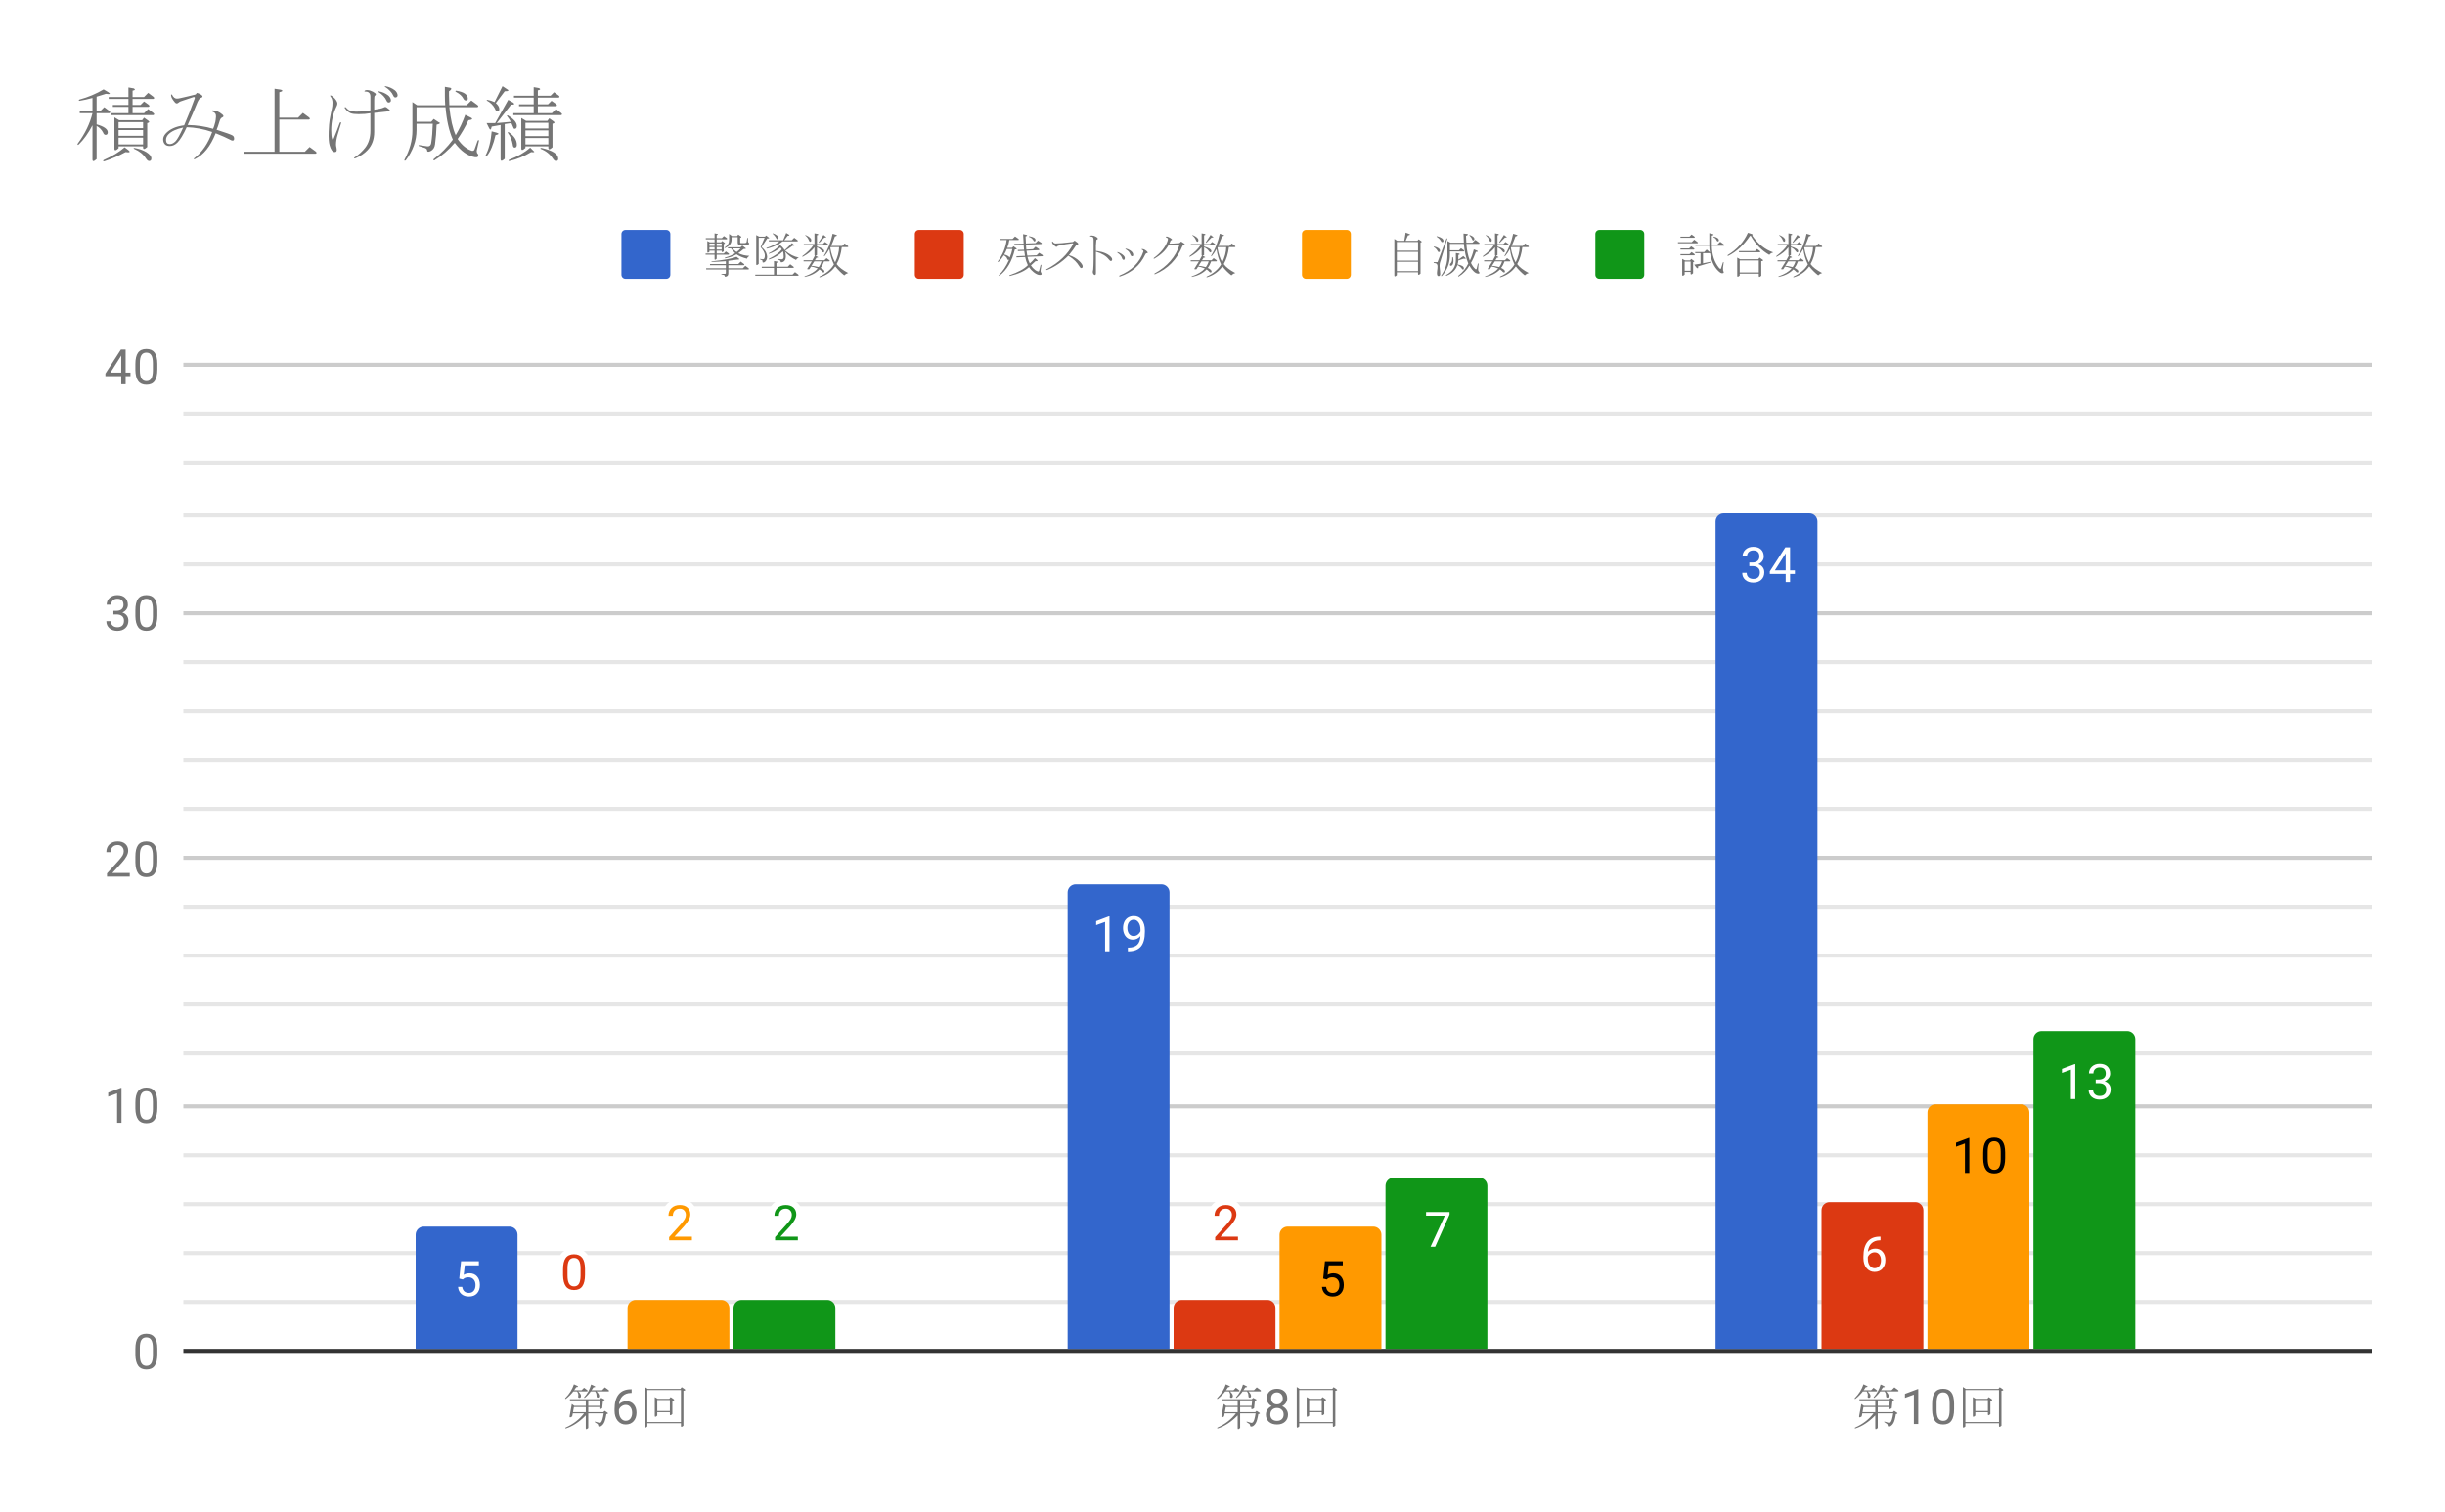 <svg version="1.1" viewBox="0.0 0.0 600.0 371.0" fill="none" stroke="none" stroke-linecap="square" stroke-miterlimit="10" width="600" height="371" xmlns:xlink="http://www.w3.org/1999/xlink" xmlns="http://www.w3.org/2000/svg"><path fill="#ffffff" d="M0 0L600.0 0L600.0 371.0L0 371.0L0 0Z" fill-rule="nonzero"/><path stroke="#333333" stroke-width="1.0" stroke-linecap="butt" d="M45.5 331.5L581.5 331.5" fill-rule="nonzero"/><path stroke="#cccccc" stroke-width="1.0" stroke-linecap="butt" d="M45.5 271.5L581.5 271.5" fill-rule="nonzero"/><path stroke="#cccccc" stroke-width="1.0" stroke-linecap="butt" d="M45.5 210.5L581.5 210.5" fill-rule="nonzero"/><path stroke="#cccccc" stroke-width="1.0" stroke-linecap="butt" d="M45.5 150.5L581.5 150.5" fill-rule="nonzero"/><path stroke="#cccccc" stroke-width="1.0" stroke-linecap="butt" d="M45.5 89.5L581.5 89.5" fill-rule="nonzero"/><path stroke="#e6e6e6" stroke-width="1.0" stroke-linecap="butt" d="M45.5 319.5L581.5 319.5" fill-rule="nonzero"/><path stroke="#e6e6e6" stroke-width="1.0" stroke-linecap="butt" d="M45.5 307.5L581.5 307.5" fill-rule="nonzero"/><path stroke="#e6e6e6" stroke-width="1.0" stroke-linecap="butt" d="M45.5 295.5L581.5 295.5" fill-rule="nonzero"/><path stroke="#e6e6e6" stroke-width="1.0" stroke-linecap="butt" d="M45.5 283.5L581.5 283.5" fill-rule="nonzero"/><path stroke="#e6e6e6" stroke-width="1.0" stroke-linecap="butt" d="M45.5 258.5L581.5 258.5" fill-rule="nonzero"/><path stroke="#e6e6e6" stroke-width="1.0" stroke-linecap="butt" d="M45.5 246.5L581.5 246.5" fill-rule="nonzero"/><path stroke="#e6e6e6" stroke-width="1.0" stroke-linecap="butt" d="M45.5 234.5L581.5 234.5" fill-rule="nonzero"/><path stroke="#e6e6e6" stroke-width="1.0" stroke-linecap="butt" d="M45.5 222.5L581.5 222.5" fill-rule="nonzero"/><path stroke="#e6e6e6" stroke-width="1.0" stroke-linecap="butt" d="M45.5 198.5L581.5 198.5" fill-rule="nonzero"/><path stroke="#e6e6e6" stroke-width="1.0" stroke-linecap="butt" d="M45.5 186.5L581.5 186.5" fill-rule="nonzero"/><path stroke="#e6e6e6" stroke-width="1.0" stroke-linecap="butt" d="M45.5 174.5L581.5 174.5" fill-rule="nonzero"/><path stroke="#e6e6e6" stroke-width="1.0" stroke-linecap="butt" d="M45.5 162.5L581.5 162.5" fill-rule="nonzero"/><path stroke="#e6e6e6" stroke-width="1.0" stroke-linecap="butt" d="M45.5 138.5L581.5 138.5" fill-rule="nonzero"/><path stroke="#e6e6e6" stroke-width="1.0" stroke-linecap="butt" d="M45.5 126.5L581.5 126.5" fill-rule="nonzero"/><path stroke="#e6e6e6" stroke-width="1.0" stroke-linecap="butt" d="M45.5 113.5L581.5 113.5" fill-rule="nonzero"/><path stroke="#e6e6e6" stroke-width="1.0" stroke-linecap="butt" d="M45.5 101.5L581.5 101.5" fill-rule="nonzero"/><clipPath id="id_0"><path d="M45.55 89.783L581.45 89.783L581.45 331.45L45.55 331.45L45.55 89.783Z" clip-rule="nonzero"/></clipPath><path stroke="#000000" stroke-width="0.0" stroke-linecap="butt" stroke-opacity="0.0" clip-path="url(#id_0)" d="M127.0 331.0L102.0 331.0L102.0 303.0C102.0 301.895 102.895 301.0 104.0 301.0L125.0 301.0C126.105 301.0 127.0 301.895 127.0 303.0Z" fill-rule="nonzero"/><path fill="#3366cc" clip-path="url(#id_0)" d="M127.0 331.0L102.0 331.0L102.0 303.0C102.0 301.895 102.895 301.0 104.0 301.0L125.0 301.0C126.105 301.0 127.0 301.895 127.0 303.0Z" fill-rule="nonzero"/><path stroke="#000000" stroke-width="0.0" stroke-linecap="butt" stroke-opacity="0.0" clip-path="url(#id_0)" d="M287.0 331.0L262.0 331.0L262.0 219.0C262.0 217.895 262.895 217.0 264.0 217.0L285.0 217.0C286.105 217.0 287.0 217.895 287.0 219.0Z" fill-rule="nonzero"/><path fill="#3366cc" clip-path="url(#id_0)" d="M287.0 331.0L262.0 331.0L262.0 219.0C262.0 217.895 262.895 217.0 264.0 217.0L285.0 217.0C286.105 217.0 287.0 217.895 287.0 219.0Z" fill-rule="nonzero"/><path stroke="#000000" stroke-width="0.0" stroke-linecap="butt" stroke-opacity="0.0" clip-path="url(#id_0)" d="M446.0 331.0L421.0 331.0L421.0 128.0C421.0 126.895 421.895 126.0 423.0 126.0L444.0 126.0C445.105 126.0 446.0 126.895 446.0 128.0Z" fill-rule="nonzero"/><path fill="#3366cc" clip-path="url(#id_0)" d="M446.0 331.0L421.0 331.0L421.0 128.0C421.0 126.895 421.895 126.0 423.0 126.0L444.0 126.0C445.105 126.0 446.0 126.895 446.0 128.0Z" fill-rule="nonzero"/><path stroke="#000000" stroke-width="0.0" stroke-linecap="butt" stroke-opacity="0.0" clip-path="url(#id_0)" d="M153.0 331.0L128.0 331.0L128.0 331.0L153.0 331.0Z" fill-rule="nonzero"/><path fill="#dc3912" clip-path="url(#id_0)" d="M153.0 331.0L128.0 331.0L128.0 331.0L153.0 331.0Z" fill-rule="nonzero"/><path stroke="#000000" stroke-width="0.0" stroke-linecap="butt" stroke-opacity="0.0" clip-path="url(#id_0)" d="M313.0 331.0L288.0 331.0L288.0 321.0C288.0 319.895 288.895 319.0 290.0 319.0L311.0 319.0C312.105 319.0 313.0 319.895 313.0 321.0Z" fill-rule="nonzero"/><path fill="#dc3912" clip-path="url(#id_0)" d="M313.0 331.0L288.0 331.0L288.0 321.0C288.0 319.895 288.895 319.0 290.0 319.0L311.0 319.0C312.105 319.0 313.0 319.895 313.0 321.0Z" fill-rule="nonzero"/><path stroke="#000000" stroke-width="0.0" stroke-linecap="butt" stroke-opacity="0.0" clip-path="url(#id_0)" d="M472.0 331.0L447.0 331.0L447.0 297.0C447.0 295.895 447.895 295.0 449.0 295.0L470.0 295.0C471.105 295.0 472.0 295.895 472.0 297.0Z" fill-rule="nonzero"/><path fill="#dc3912" clip-path="url(#id_0)" d="M472.0 331.0L447.0 331.0L447.0 297.0C447.0 295.895 447.895 295.0 449.0 295.0L470.0 295.0C471.105 295.0 472.0 295.895 472.0 297.0Z" fill-rule="nonzero"/><path stroke="#000000" stroke-width="0.0" stroke-linecap="butt" stroke-opacity="0.0" clip-path="url(#id_0)" d="M179.0 331.0L154.0 331.0L154.0 321.0C154.0 319.895 154.895 319.0 156.0 319.0L177.0 319.0C178.105 319.0 179.0 319.895 179.0 321.0Z" fill-rule="nonzero"/><path fill="#ff9900" clip-path="url(#id_0)" d="M179.0 331.0L154.0 331.0L154.0 321.0C154.0 319.895 154.895 319.0 156.0 319.0L177.0 319.0C178.105 319.0 179.0 319.895 179.0 321.0Z" fill-rule="nonzero"/><path stroke="#000000" stroke-width="0.0" stroke-linecap="butt" stroke-opacity="0.0" clip-path="url(#id_0)" d="M339.0 331.0L314.0 331.0L314.0 303.0C314.0 301.895 314.895 301.0 316.0 301.0L337.0 301.0C338.105 301.0 339.0 301.895 339.0 303.0Z" fill-rule="nonzero"/><path fill="#ff9900" clip-path="url(#id_0)" d="M339.0 331.0L314.0 331.0L314.0 303.0C314.0 301.895 314.895 301.0 316.0 301.0L337.0 301.0C338.105 301.0 339.0 301.895 339.0 303.0Z" fill-rule="nonzero"/><path stroke="#000000" stroke-width="0.0" stroke-linecap="butt" stroke-opacity="0.0" clip-path="url(#id_0)" d="M498.0 331.0L473.0 331.0L473.0 273.0C473.0 271.895 473.895 271.0 475.0 271.0L496.0 271.0C497.105 271.0 498.0 271.895 498.0 273.0Z" fill-rule="nonzero"/><path fill="#ff9900" clip-path="url(#id_0)" d="M498.0 331.0L473.0 331.0L473.0 273.0C473.0 271.895 473.895 271.0 475.0 271.0L496.0 271.0C497.105 271.0 498.0 271.895 498.0 273.0Z" fill-rule="nonzero"/><path stroke="#000000" stroke-width="0.0" stroke-linecap="butt" stroke-opacity="0.0" clip-path="url(#id_0)" d="M205.0 331.0L180.0 331.0L180.0 321.0C180.0 319.895 180.895 319.0 182.0 319.0L203.0 319.0C204.105 319.0 205.0 319.895 205.0 321.0Z" fill-rule="nonzero"/><path fill="#109618" clip-path="url(#id_0)" d="M205.0 331.0L180.0 331.0L180.0 321.0C180.0 319.895 180.895 319.0 182.0 319.0L203.0 319.0C204.105 319.0 205.0 319.895 205.0 321.0Z" fill-rule="nonzero"/><path stroke="#000000" stroke-width="0.0" stroke-linecap="butt" stroke-opacity="0.0" clip-path="url(#id_0)" d="M365.0 331.0L340.0 331.0L340.0 291.0C340.0 289.895 340.895 289.0 342.0 289.0L363.0 289.0C364.105 289.0 365.0 289.895 365.0 291.0Z" fill-rule="nonzero"/><path fill="#109618" clip-path="url(#id_0)" d="M365.0 331.0L340.0 331.0L340.0 291.0C340.0 289.895 340.895 289.0 342.0 289.0L363.0 289.0C364.105 289.0 365.0 289.895 365.0 291.0Z" fill-rule="nonzero"/><path stroke="#000000" stroke-width="0.0" stroke-linecap="butt" stroke-opacity="0.0" clip-path="url(#id_0)" d="M524.0 331.0L499.0 331.0L499.0 255.0C499.0 253.895 499.895 253.0 501.0 253.0L522.0 253.0C523.105 253.0 524.0 253.895 524.0 255.0Z" fill-rule="nonzero"/><path fill="#109618" clip-path="url(#id_0)" d="M524.0 331.0L499.0 331.0L499.0 255.0C499.0 253.895 499.895 253.0 501.0 253.0L522.0 253.0C523.105 253.0 524.0 253.895 524.0 255.0Z" fill-rule="nonzero"/><path stroke="#3366cc" stroke-width="3.0" stroke-linejoin="round" stroke-linecap="round" d="M112.703 313.76L113.141 309.51L117.516 309.51L117.516 310.51L114.062 310.51L113.797 312.839Q114.438 312.464 115.234 312.464Q116.391 312.464 117.078 313.245Q117.766 314.01 117.766 315.323Q117.766 316.635 117.047 317.401Q116.344 318.167 115.062 318.167Q113.938 318.167 113.219 317.542Q112.5 316.901 112.406 315.792L113.422 315.792Q113.531 316.526 113.953 316.901Q114.375 317.276 115.062 317.276Q115.812 317.276 116.25 316.76Q116.688 316.245 116.688 315.339Q116.688 314.479 116.219 313.964Q115.75 313.448 114.969 313.448Q114.266 313.448 113.859 313.745L113.578 313.979L112.703 313.76Z" fill-rule="nonzero"/><path fill="#ffffff" d="M112.703 313.76L113.141 309.51L117.516 309.51L117.516 310.51L114.062 310.51L113.797 312.839Q114.438 312.464 115.234 312.464Q116.391 312.464 117.078 313.245Q117.766 314.01 117.766 315.323Q117.766 316.635 117.047 317.401Q116.344 318.167 115.062 318.167Q113.938 318.167 113.219 317.542Q112.5 316.901 112.406 315.792L113.422 315.792Q113.531 316.526 113.953 316.901Q114.375 317.276 115.062 317.276Q115.812 317.276 116.25 316.76Q116.688 316.245 116.688 315.339Q116.688 314.479 116.219 313.964Q115.75 313.448 114.969 313.448Q114.266 313.448 113.859 313.745L113.578 313.979L112.703 313.76Z" fill-rule="nonzero"/><path stroke="#3366cc" stroke-width="3.0" stroke-linejoin="round" stroke-linecap="round" d="M272.266 233.458L271.188 233.458L271.188 226.24L269.0 227.036L269.0 226.052L272.109 224.88L272.266 224.88L272.266 233.458ZM279.859 229.708Q279.531 230.115 279.047 230.365Q278.578 230.599 278.016 230.599Q277.281 230.599 276.734 230.24Q276.188 229.88 275.891 229.224Q275.594 228.552 275.594 227.755Q275.594 226.911 275.906 226.224Q276.234 225.536 276.828 225.177Q277.438 224.802 278.234 224.802Q279.5 224.802 280.219 225.755Q280.953 226.708 280.953 228.333L280.953 228.646Q280.953 231.146 279.969 232.286Q278.984 233.427 277.0 233.458L276.781 233.458L276.781 232.552L277.016 232.552Q278.359 232.521 279.078 231.849Q279.797 231.177 279.859 229.708ZM278.188 229.708Q278.734 229.708 279.188 229.38Q279.656 229.036 279.875 228.552L279.875 228.115Q279.875 227.052 279.406 226.38Q278.938 225.708 278.234 225.708Q277.516 225.708 277.078 226.255Q276.656 226.802 276.656 227.708Q276.656 228.583 277.062 229.146Q277.484 229.708 278.188 229.708Z" fill-rule="nonzero"/><path fill="#ffffff" d="M272.266 233.458L271.188 233.458L271.188 226.24L269.0 227.036L269.0 226.052L272.109 224.88L272.266 224.88L272.266 233.458ZM279.859 229.708Q279.531 230.115 279.047 230.365Q278.578 230.599 278.016 230.599Q277.281 230.599 276.734 230.24Q276.188 229.88 275.891 229.224Q275.594 228.552 275.594 227.755Q275.594 226.911 275.906 226.224Q276.234 225.536 276.828 225.177Q277.438 224.802 278.234 224.802Q279.5 224.802 280.219 225.755Q280.953 226.708 280.953 228.333L280.953 228.646Q280.953 231.146 279.969 232.286Q278.984 233.427 277.0 233.458L276.781 233.458L276.781 232.552L277.016 232.552Q278.359 232.521 279.078 231.849Q279.797 231.177 279.859 229.708ZM278.188 229.708Q278.734 229.708 279.188 229.38Q279.656 229.036 279.875 228.552L279.875 228.115Q279.875 227.052 279.406 226.38Q278.938 225.708 278.234 225.708Q277.516 225.708 277.078 226.255Q276.656 226.802 276.656 227.708Q276.656 228.583 277.062 229.146Q277.484 229.708 278.188 229.708Z" fill-rule="nonzero"/><path stroke="#3366cc" stroke-width="3.0" stroke-linejoin="round" stroke-linecap="round" d="M429.281 138.036L430.094 138.036Q430.875 138.021 431.312 137.63Q431.75 137.24 431.75 136.568Q431.75 135.068 430.25 135.068Q429.547 135.068 429.125 135.474Q428.719 135.88 428.719 136.536L427.625 136.536Q427.625 135.521 428.359 134.849Q429.109 134.177 430.25 134.177Q431.453 134.177 432.141 134.818Q432.828 135.458 432.828 136.599Q432.828 137.161 432.469 137.677Q432.109 138.193 431.484 138.458Q432.188 138.677 432.562 139.193Q432.953 139.708 432.953 140.458Q432.953 141.599 432.203 142.286Q431.453 142.958 430.25 142.958Q429.062 142.958 428.297 142.302Q427.547 141.646 427.547 140.583L428.641 140.583Q428.641 141.255 429.078 141.661Q429.516 142.068 430.266 142.068Q431.047 142.068 431.453 141.661Q431.875 141.24 431.875 140.474Q431.875 139.74 431.422 139.349Q430.969 138.943 430.094 138.927L429.281 138.927L429.281 138.036ZM439.281 139.974L440.469 139.974L440.469 140.849L439.281 140.849L439.281 142.833L438.203 142.833L438.203 140.849L434.312 140.849L434.312 140.208L438.125 134.302L439.281 134.302L439.281 139.974ZM435.547 139.974L438.203 139.974L438.203 135.786L438.062 136.021L435.547 139.974Z" fill-rule="nonzero"/><path fill="#ffffff" d="M429.281 138.036L430.094 138.036Q430.875 138.021 431.312 137.63Q431.75 137.24 431.75 136.568Q431.75 135.068 430.25 135.068Q429.547 135.068 429.125 135.474Q428.719 135.88 428.719 136.536L427.625 136.536Q427.625 135.521 428.359 134.849Q429.109 134.177 430.25 134.177Q431.453 134.177 432.141 134.818Q432.828 135.458 432.828 136.599Q432.828 137.161 432.469 137.677Q432.109 138.193 431.484 138.458Q432.188 138.677 432.562 139.193Q432.953 139.708 432.953 140.458Q432.953 141.599 432.203 142.286Q431.453 142.958 430.25 142.958Q429.062 142.958 428.297 142.302Q427.547 141.646 427.547 140.583L428.641 140.583Q428.641 141.255 429.078 141.661Q429.516 142.068 430.266 142.068Q431.047 142.068 431.453 141.661Q431.875 141.24 431.875 140.474Q431.875 139.74 431.422 139.349Q430.969 138.943 430.094 138.927L429.281 138.927L429.281 138.036ZM439.281 139.974L440.469 139.974L440.469 140.849L439.281 140.849L439.281 142.833L438.203 142.833L438.203 140.849L434.312 140.849L434.312 140.208L438.125 134.302L439.281 134.302L439.281 139.974ZM435.547 139.974L438.203 139.974L438.203 135.786L438.062 136.021L435.547 139.974Z" fill-rule="nonzero"/><path stroke="#ffffff" stroke-width="3.0" stroke-linejoin="round" stroke-linecap="round" d="M143.562 312.809Q143.562 314.716 142.906 315.653Q142.266 316.575 140.875 316.575Q139.516 316.575 138.859 315.669Q138.203 314.762 138.172 312.95L138.172 311.512Q138.172 309.622 138.812 308.716Q139.469 307.794 140.859 307.794Q142.234 307.794 142.891 308.684Q143.547 309.559 143.562 311.403L143.562 312.809ZM142.469 311.325Q142.469 309.95 142.078 309.325Q141.703 308.684 140.859 308.684Q140.031 308.684 139.641 309.325Q139.266 309.95 139.266 311.247L139.266 312.981Q139.266 314.356 139.656 315.028Q140.062 315.684 140.875 315.684Q141.672 315.684 142.062 315.059Q142.453 314.434 142.469 313.106L142.469 311.325Z" fill-rule="nonzero"/><path fill="#dc3912" d="M143.562 312.809Q143.562 314.716 142.906 315.653Q142.266 316.575 140.875 316.575Q139.516 316.575 138.859 315.669Q138.203 314.762 138.172 312.95L138.172 311.512Q138.172 309.622 138.812 308.716Q139.469 307.794 140.859 307.794Q142.234 307.794 142.891 308.684Q143.547 309.559 143.562 311.403L143.562 312.809ZM142.469 311.325Q142.469 309.95 142.078 309.325Q141.703 308.684 140.859 308.684Q140.031 308.684 139.641 309.325Q139.266 309.95 139.266 311.247L139.266 312.981Q139.266 314.356 139.656 315.028Q140.062 315.684 140.875 315.684Q141.672 315.684 142.062 315.059Q142.453 314.434 142.469 313.106L142.469 311.325Z" fill-rule="nonzero"/><path stroke="#ffffff" stroke-width="3.0" stroke-linejoin="round" stroke-linecap="round" d="M303.797 304.367L298.203 304.367L298.203 303.585L301.156 300.304Q301.812 299.554 302.062 299.101Q302.312 298.632 302.312 298.132Q302.312 297.46 301.906 297.039Q301.516 296.601 300.828 296.601Q300.031 296.601 299.578 297.07Q299.125 297.523 299.125 298.351L298.047 298.351Q298.047 297.164 298.797 296.445Q299.562 295.71 300.828 295.71Q302.031 295.71 302.719 296.335Q303.406 296.96 303.406 298.007Q303.406 299.257 301.797 301.007L299.516 303.476L303.797 303.476L303.797 304.367Z" fill-rule="nonzero"/><path fill="#dc3912" d="M303.797 304.367L298.203 304.367L298.203 303.585L301.156 300.304Q301.812 299.554 302.062 299.101Q302.312 298.632 302.312 298.132Q302.312 297.46 301.906 297.039Q301.516 296.601 300.828 296.601Q300.031 296.601 299.578 297.07Q299.125 297.523 299.125 298.351L298.047 298.351Q298.047 297.164 298.797 296.445Q299.562 295.71 300.828 295.71Q302.031 295.71 302.719 296.335Q303.406 296.96 303.406 298.007Q303.406 299.257 301.797 301.007L299.516 303.476L303.797 303.476L303.797 304.367Z" fill-rule="nonzero"/><path stroke="#dc3912" stroke-width="3.0" stroke-linejoin="round" stroke-linecap="round" d="M461.469 303.469L461.469 304.375L461.266 304.375Q460.0 304.406 459.25 305.141Q458.5 305.859 458.375 307.172Q459.062 306.406 460.219 306.406Q461.328 306.406 462.0 307.188Q462.672 307.969 462.672 309.219Q462.672 310.531 461.953 311.328Q461.234 312.125 460.016 312.125Q458.797 312.125 458.031 311.188Q457.281 310.234 457.281 308.75L457.281 308.344Q457.281 305.984 458.281 304.734Q459.281 303.484 461.266 303.469L461.469 303.469ZM460.047 307.312Q459.484 307.312 459.016 307.641Q458.547 307.969 458.359 308.484L458.359 308.875Q458.359 309.938 458.828 310.578Q459.312 311.219 460.016 311.219Q460.75 311.219 461.172 310.688Q461.594 310.141 461.594 309.266Q461.594 308.391 461.172 307.859Q460.75 307.312 460.047 307.312Z" fill-rule="nonzero"/><path fill="#ffffff" d="M461.469 303.469L461.469 304.375L461.266 304.375Q460.0 304.406 459.25 305.141Q458.5 305.859 458.375 307.172Q459.062 306.406 460.219 306.406Q461.328 306.406 462.0 307.188Q462.672 307.969 462.672 309.219Q462.672 310.531 461.953 311.328Q461.234 312.125 460.016 312.125Q458.797 312.125 458.031 311.188Q457.281 310.234 457.281 308.75L457.281 308.344Q457.281 305.984 458.281 304.734Q459.281 303.484 461.266 303.469L461.469 303.469ZM460.047 307.312Q459.484 307.312 459.016 307.641Q458.547 307.969 458.359 308.484L458.359 308.875Q458.359 309.938 458.828 310.578Q459.312 311.219 460.016 311.219Q460.75 311.219 461.172 310.688Q461.594 310.141 461.594 309.266Q461.594 308.391 461.172 307.859Q460.75 307.312 460.047 307.312Z" fill-rule="nonzero"/><path stroke="#ffffff" stroke-width="3.0" stroke-linejoin="round" stroke-linecap="round" d="M169.797 304.367L164.203 304.367L164.203 303.585L167.156 300.304Q167.812 299.554 168.062 299.101Q168.312 298.632 168.312 298.132Q168.312 297.46 167.906 297.039Q167.516 296.601 166.828 296.601Q166.031 296.601 165.578 297.07Q165.125 297.523 165.125 298.351L164.047 298.351Q164.047 297.164 164.797 296.445Q165.562 295.71 166.828 295.71Q168.031 295.71 168.719 296.335Q169.406 296.96 169.406 298.007Q169.406 299.257 167.797 301.007L165.516 303.476L169.797 303.476L169.797 304.367Z" fill-rule="nonzero"/><path fill="#ff9900" d="M169.797 304.367L164.203 304.367L164.203 303.585L167.156 300.304Q167.812 299.554 168.062 299.101Q168.312 298.632 168.312 298.132Q168.312 297.46 167.906 297.039Q167.516 296.601 166.828 296.601Q166.031 296.601 165.578 297.07Q165.125 297.523 165.125 298.351L164.047 298.351Q164.047 297.164 164.797 296.445Q165.562 295.71 166.828 295.71Q168.031 295.71 168.719 296.335Q169.406 296.96 169.406 298.007Q169.406 299.257 167.797 301.007L165.516 303.476L169.797 303.476L169.797 304.367Z" fill-rule="nonzero"/><path stroke="#ff9900" stroke-width="3.0" stroke-linejoin="round" stroke-linecap="round" d="M324.703 313.76L325.141 309.51L329.516 309.51L329.516 310.51L326.062 310.51L325.797 312.839Q326.438 312.464 327.234 312.464Q328.391 312.464 329.078 313.245Q329.766 314.01 329.766 315.323Q329.766 316.635 329.047 317.401Q328.344 318.167 327.062 318.167Q325.938 318.167 325.219 317.542Q324.5 316.901 324.406 315.792L325.422 315.792Q325.531 316.526 325.953 316.901Q326.375 317.276 327.062 317.276Q327.812 317.276 328.25 316.76Q328.688 316.245 328.688 315.339Q328.688 314.479 328.219 313.964Q327.75 313.448 326.969 313.448Q326.266 313.448 325.859 313.745L325.578 313.979L324.703 313.76Z" fill-rule="nonzero"/><path fill="#000000" d="M324.703 313.76L325.141 309.51L329.516 309.51L329.516 310.51L326.062 310.51L325.797 312.839Q326.438 312.464 327.234 312.464Q328.391 312.464 329.078 313.245Q329.766 314.01 329.766 315.323Q329.766 316.635 329.047 317.401Q328.344 318.167 327.062 318.167Q325.938 318.167 325.219 317.542Q324.5 316.901 324.406 315.792L325.422 315.792Q325.531 316.526 325.953 316.901Q326.375 317.276 327.062 317.276Q327.812 317.276 328.25 316.76Q328.688 316.245 328.688 315.339Q328.688 314.479 328.219 313.964Q327.75 313.448 326.969 313.448Q326.266 313.448 325.859 313.745L325.578 313.979L324.703 313.76Z" fill-rule="nonzero"/><path stroke="#ff9900" stroke-width="3.0" stroke-linejoin="round" stroke-linecap="round" d="M483.266 287.833L482.188 287.833L482.188 280.615L480.0 281.411L480.0 280.427L483.109 279.255L483.266 279.255L483.266 287.833ZM492.062 284.193Q492.062 286.099 491.406 287.036Q490.766 287.958 489.375 287.958Q488.016 287.958 487.359 287.052Q486.703 286.146 486.672 284.333L486.672 282.896Q486.672 281.005 487.312 280.099Q487.969 279.177 489.359 279.177Q490.734 279.177 491.391 280.068Q492.047 280.943 492.062 282.786L492.062 284.193ZM490.969 282.708Q490.969 281.333 490.578 280.708Q490.203 280.068 489.359 280.068Q488.531 280.068 488.141 280.708Q487.766 281.333 487.766 282.63L487.766 284.365Q487.766 285.74 488.156 286.411Q488.562 287.068 489.375 287.068Q490.172 287.068 490.562 286.443Q490.953 285.818 490.969 284.49L490.969 282.708Z" fill-rule="nonzero"/><path fill="#000000" d="M483.266 287.833L482.188 287.833L482.188 280.615L480.0 281.411L480.0 280.427L483.109 279.255L483.266 279.255L483.266 287.833ZM492.062 284.193Q492.062 286.099 491.406 287.036Q490.766 287.958 489.375 287.958Q488.016 287.958 487.359 287.052Q486.703 286.146 486.672 284.333L486.672 282.896Q486.672 281.005 487.312 280.099Q487.969 279.177 489.359 279.177Q490.734 279.177 491.391 280.068Q492.047 280.943 492.062 282.786L492.062 284.193ZM490.969 282.708Q490.969 281.333 490.578 280.708Q490.203 280.068 489.359 280.068Q488.531 280.068 488.141 280.708Q487.766 281.333 487.766 282.63L487.766 284.365Q487.766 285.74 488.156 286.411Q488.562 287.068 489.375 287.068Q490.172 287.068 490.562 286.443Q490.953 285.818 490.969 284.49L490.969 282.708Z" fill-rule="nonzero"/><path stroke="#ffffff" stroke-width="3.0" stroke-linejoin="round" stroke-linecap="round" d="M195.797 304.367L190.203 304.367L190.203 303.585L193.156 300.304Q193.812 299.554 194.062 299.101Q194.312 298.632 194.312 298.132Q194.312 297.46 193.906 297.039Q193.516 296.601 192.828 296.601Q192.031 296.601 191.578 297.07Q191.125 297.523 191.125 298.351L190.047 298.351Q190.047 297.164 190.797 296.445Q191.562 295.71 192.828 295.71Q194.031 295.71 194.719 296.335Q195.406 296.96 195.406 298.007Q195.406 299.257 193.797 301.007L191.516 303.476L195.797 303.476L195.797 304.367Z" fill-rule="nonzero"/><path fill="#109618" d="M195.797 304.367L190.203 304.367L190.203 303.585L193.156 300.304Q193.812 299.554 194.062 299.101Q194.312 298.632 194.312 298.132Q194.312 297.46 193.906 297.039Q193.516 296.601 192.828 296.601Q192.031 296.601 191.578 297.07Q191.125 297.523 191.125 298.351L190.047 298.351Q190.047 297.164 190.797 296.445Q191.562 295.71 192.828 295.71Q194.031 295.71 194.719 296.335Q195.406 296.96 195.406 298.007Q195.406 299.257 193.797 301.007L191.516 303.476L195.797 303.476L195.797 304.367Z" fill-rule="nonzero"/><path stroke="#109618" stroke-width="3.0" stroke-linejoin="round" stroke-linecap="round" d="M355.719 298.036L352.188 305.958L351.047 305.958L354.562 298.318L349.953 298.318L349.953 297.427L355.719 297.427L355.719 298.036Z" fill-rule="nonzero"/><path fill="#ffffff" d="M355.719 298.036L352.188 305.958L351.047 305.958L354.562 298.318L349.953 298.318L349.953 297.427L355.719 297.427L355.719 298.036Z" fill-rule="nonzero"/><path stroke="#109618" stroke-width="3.0" stroke-linejoin="round" stroke-linecap="round" d="M509.266 269.708L508.188 269.708L508.188 262.49L506.0 263.286L506.0 262.302L509.109 261.13L509.266 261.13L509.266 269.708ZM514.281 264.911L515.094 264.911Q515.875 264.896 516.312 264.505Q516.75 264.115 516.75 263.443Q516.75 261.943 515.25 261.943Q514.547 261.943 514.125 262.349Q513.719 262.755 513.719 263.411L512.625 263.411Q512.625 262.396 513.359 261.724Q514.109 261.052 515.25 261.052Q516.453 261.052 517.141 261.693Q517.828 262.333 517.828 263.474Q517.828 264.036 517.469 264.552Q517.109 265.068 516.484 265.333Q517.188 265.552 517.562 266.068Q517.953 266.583 517.953 267.333Q517.953 268.474 517.203 269.161Q516.453 269.833 515.25 269.833Q514.062 269.833 513.297 269.177Q512.547 268.521 512.547 267.458L513.641 267.458Q513.641 268.13 514.078 268.536Q514.516 268.943 515.266 268.943Q516.047 268.943 516.453 268.536Q516.875 268.115 516.875 267.349Q516.875 266.615 516.422 266.224Q515.969 265.818 515.094 265.802L514.281 265.802L514.281 264.911Z" fill-rule="nonzero"/><path fill="#ffffff" d="M509.266 269.708L508.188 269.708L508.188 262.49L506.0 263.286L506.0 262.302L509.109 261.13L509.266 261.13L509.266 269.708ZM514.281 264.911L515.094 264.911Q515.875 264.896 516.312 264.505Q516.75 264.115 516.75 263.443Q516.75 261.943 515.25 261.943Q514.547 261.943 514.125 262.349Q513.719 262.755 513.719 263.411L512.625 263.411Q512.625 262.396 513.359 261.724Q514.109 261.052 515.25 261.052Q516.453 261.052 517.141 261.693Q517.828 262.333 517.828 263.474Q517.828 264.036 517.469 264.552Q517.109 265.068 516.484 265.333Q517.188 265.552 517.562 266.068Q517.953 266.583 517.953 267.333Q517.953 268.474 517.203 269.161Q516.453 269.833 515.25 269.833Q514.062 269.833 513.297 269.177Q512.547 268.521 512.547 267.458L513.641 267.458Q513.641 268.13 514.078 268.536Q514.516 268.943 515.266 268.943Q516.047 268.943 516.453 268.536Q516.875 268.115 516.875 267.349Q516.875 266.615 516.422 266.224Q515.969 265.818 515.094 265.802L514.281 265.802L514.281 264.911Z" fill-rule="nonzero"/><path fill="#757575" d="M38.612 332.309Q38.612 334.216 37.956 335.153Q37.316 336.075 35.925 336.075Q34.566 336.075 33.909 335.169Q33.253 334.262 33.222 332.45L33.222 331.012Q33.222 329.122 33.862 328.216Q34.519 327.294 35.909 327.294Q37.284 327.294 37.941 328.184Q38.597 329.059 38.612 330.903L38.612 332.309ZM37.519 330.825Q37.519 329.45 37.128 328.825Q36.753 328.184 35.909 328.184Q35.081 328.184 34.691 328.825Q34.316 329.45 34.316 330.747L34.316 332.481Q34.316 333.856 34.706 334.528Q35.112 335.184 35.925 335.184Q36.722 335.184 37.112 334.559Q37.503 333.934 37.519 332.606L37.519 330.825Z" fill-rule="nonzero"/><path fill="#757575" d="M29.816 275.533L28.738 275.533L28.738 268.315L26.55 269.111L26.55 268.127L29.659 266.955L29.816 266.955L29.816 275.533ZM38.612 271.893Q38.612 273.799 37.956 274.736Q37.316 275.658 35.925 275.658Q34.566 275.658 33.909 274.752Q33.253 273.846 33.222 272.033L33.222 270.596Q33.222 268.705 33.862 267.799Q34.519 266.877 35.909 266.877Q37.284 266.877 37.941 267.768Q38.597 268.643 38.612 270.486L38.612 271.893ZM37.519 270.408Q37.519 269.033 37.128 268.408Q36.753 267.768 35.909 267.768Q35.081 267.768 34.691 268.408Q34.316 269.033 34.316 270.33L34.316 272.065Q34.316 273.44 34.706 274.111Q35.112 274.768 35.925 274.768Q36.722 274.768 37.112 274.143Q37.503 273.518 37.519 272.19L37.519 270.408Z" fill-rule="nonzero"/><path fill="#757575" d="M31.847 215.117L26.253 215.117L26.253 214.335L29.206 211.054Q29.863 210.304 30.113 209.851Q30.363 209.382 30.363 208.882Q30.363 208.21 29.956 207.789Q29.566 207.351 28.878 207.351Q28.081 207.351 27.628 207.82Q27.175 208.273 27.175 209.101L26.097 209.101Q26.097 207.914 26.847 207.195Q27.613 206.46 28.878 206.46Q30.081 206.46 30.769 207.085Q31.456 207.71 31.456 208.757Q31.456 210.007 29.847 211.757L27.566 214.226L31.847 214.226L31.847 215.117ZM38.612 211.476Q38.612 213.382 37.956 214.32Q37.316 215.242 35.925 215.242Q34.566 215.242 33.909 214.335Q33.253 213.429 33.222 211.617L33.222 210.179Q33.222 208.289 33.862 207.382Q34.519 206.46 35.909 206.46Q37.284 206.46 37.941 207.351Q38.597 208.226 38.612 210.07L38.612 211.476ZM37.519 209.992Q37.519 208.617 37.128 207.992Q36.753 207.351 35.909 207.351Q35.081 207.351 34.691 207.992Q34.316 208.617 34.316 209.914L34.316 211.648Q34.316 213.023 34.706 213.695Q35.112 214.351 35.925 214.351Q36.722 214.351 37.112 213.726Q37.503 213.101 37.519 211.773L37.519 209.992Z" fill-rule="nonzero"/><path fill="#757575" d="M27.831 149.903L28.644 149.903Q29.425 149.887 29.863 149.497Q30.3 149.106 30.3 148.434Q30.3 146.934 28.8 146.934Q28.097 146.934 27.675 147.341Q27.269 147.747 27.269 148.403L26.175 148.403Q26.175 147.387 26.909 146.716Q27.659 146.044 28.8 146.044Q30.003 146.044 30.691 146.684Q31.378 147.325 31.378 148.466Q31.378 149.028 31.019 149.544Q30.659 150.059 30.034 150.325Q30.738 150.544 31.113 151.059Q31.503 151.575 31.503 152.325Q31.503 153.466 30.753 154.153Q30.003 154.825 28.8 154.825Q27.613 154.825 26.847 154.169Q26.097 153.512 26.097 152.45L27.191 152.45Q27.191 153.122 27.628 153.528Q28.066 153.934 28.816 153.934Q29.597 153.934 30.003 153.528Q30.425 153.106 30.425 152.341Q30.425 151.606 29.972 151.216Q29.519 150.809 28.644 150.794L27.831 150.794L27.831 149.903ZM38.612 151.059Q38.612 152.966 37.956 153.903Q37.316 154.825 35.925 154.825Q34.566 154.825 33.909 153.919Q33.253 153.012 33.222 151.2L33.222 149.762Q33.222 147.872 33.862 146.966Q34.519 146.044 35.909 146.044Q37.284 146.044 37.941 146.934Q38.597 147.809 38.612 149.653L38.612 151.059ZM37.519 149.575Q37.519 148.2 37.128 147.575Q36.753 146.934 35.909 146.934Q35.081 146.934 34.691 147.575Q34.316 148.2 34.316 149.497L34.316 151.231Q34.316 152.606 34.706 153.278Q35.112 153.934 35.925 153.934Q36.722 153.934 37.112 153.309Q37.503 152.684 37.519 151.356L37.519 149.575Z" fill-rule="nonzero"/><path fill="#757575" d="M30.831 91.424L32.019 91.424L32.019 92.299L30.831 92.299L30.831 94.283L29.753 94.283L29.753 92.299L25.863 92.299L25.863 91.658L29.675 85.752L30.831 85.752L30.831 91.424ZM27.097 91.424L29.753 91.424L29.753 87.236L29.613 87.471L27.097 91.424ZM38.612 90.643Q38.612 92.549 37.956 93.486Q37.316 94.408 35.925 94.408Q34.566 94.408 33.909 93.502Q33.253 92.596 33.222 90.783L33.222 89.346Q33.222 87.455 33.862 86.549Q34.519 85.627 35.909 85.627Q37.284 85.627 37.941 86.518Q38.597 87.393 38.612 89.236L38.612 90.643ZM37.519 89.158Q37.519 87.783 37.128 87.158Q36.753 86.518 35.909 86.518Q35.081 86.518 34.691 87.158Q34.316 87.783 34.316 89.08L34.316 90.815Q34.316 92.19 34.706 92.861Q35.112 93.518 35.925 93.518Q36.722 93.518 37.112 92.893Q37.503 92.268 37.519 90.94L37.519 89.158Z" fill-rule="nonzero"/><path fill="#757575" d="M138.733 343.075Q140.233 341.575 140.842 339.7L141.733 340.122Q142.108 340.356 141.405 340.403L140.889 341.153L142.717 341.153L143.327 340.544L144.077 341.106Q144.358 341.341 144.077 341.434L141.874 341.434Q142.577 342.091 142.577 342.512Q142.577 343.028 142.202 343.028Q141.874 343.028 141.874 342.747Q141.874 342.606 141.92 342.419Q141.967 341.997 141.639 341.434L140.702 341.434Q139.905 342.466 138.874 343.262Q138.592 343.356 138.733 343.075ZM145.952 340.169Q146.327 340.403 145.624 340.45L145.155 341.153L147.733 341.153L148.436 340.45L149.327 341.106Q149.608 341.341 149.327 341.434L146.374 341.434Q147.03 342.044 147.03 342.559Q147.03 342.981 146.702 342.981Q146.514 342.981 146.42 342.794Q146.374 342.653 146.374 342.278Q146.374 341.903 146.045 341.434L144.967 341.434Q144.405 342.278 143.561 342.981Q143.28 343.122 143.374 342.841Q144.545 341.575 145.061 339.747L145.952 340.169ZM146.889 349.122Q147.264 349.262 147.499 349.028Q147.874 348.653 148.155 346.825L144.358 346.825L144.358 350.434Q143.749 350.997 143.749 350.481L143.749 347.341Q141.405 349.731 138.92 350.528Q138.592 350.575 138.78 350.341Q141.639 349.075 143.327 346.825L140.561 346.825L140.42 347.575Q139.811 348.044 139.764 347.622L140.327 344.528L140.936 344.997L143.749 344.997L143.749 343.637L139.858 343.637L139.858 343.356L147.217 343.356L147.545 343.028L148.295 343.403Q148.577 343.544 147.967 343.731L147.78 345.559Q147.124 346.028 147.077 345.606L147.124 345.278L144.358 345.278L144.358 346.544L148.061 346.544L148.389 346.216L149.092 346.684Q149.42 346.919 148.811 347.012Q148.53 348.7 148.202 349.216Q147.92 349.731 147.452 350.012Q146.795 350.247 146.795 349.778Q146.795 349.544 146.561 349.403L145.999 349.028Q145.764 348.841 146.092 348.887L146.889 349.122ZM144.358 344.997L147.17 344.997L147.311 343.637L144.358 343.637L144.358 344.997ZM140.842 345.278L140.608 346.544L143.749 346.544L143.749 345.278L140.842 345.278Z" fill-rule="nonzero"/><path fill="#757575" d="M154.999 340.919L154.999 341.825L154.795 341.825Q153.53 341.856 152.78 342.591Q152.03 343.309 151.905 344.622Q152.592 343.856 153.749 343.856Q154.858 343.856 155.53 344.637Q156.202 345.419 156.202 346.669Q156.202 347.981 155.483 348.778Q154.764 349.575 153.545 349.575Q152.327 349.575 151.561 348.637Q150.811 347.684 150.811 346.2L150.811 345.794Q150.811 343.434 151.811 342.184Q152.811 340.934 154.795 340.919L154.999 340.919ZM153.577 344.762Q153.014 344.762 152.545 345.091Q152.077 345.419 151.889 345.934L151.889 346.325Q151.889 347.387 152.358 348.028Q152.842 348.669 153.545 348.669Q154.28 348.669 154.702 348.137Q155.124 347.591 155.124 346.716Q155.124 345.841 154.702 345.309Q154.28 344.762 153.577 344.762Z" fill-rule="nonzero"/><path fill="#757575" d="M158.858 349.262L158.858 350.059Q158.249 350.622 158.249 350.106L158.249 340.356L158.952 340.825L166.967 340.825L167.295 340.403L168.045 340.919Q168.42 341.2 167.717 341.294L167.717 349.872Q167.108 350.434 167.108 349.919L167.108 349.262L158.858 349.262ZM158.858 341.106L158.858 348.981L167.108 348.981L167.108 341.106L158.858 341.106ZM161.295 343.544L161.295 346.262L164.389 346.262L164.389 343.544L161.295 343.544ZM161.389 343.262L164.249 343.262L164.577 342.841L165.327 343.356Q165.702 343.637 164.999 343.731L164.999 347.012Q164.389 347.575 164.389 347.059L164.389 346.544L161.295 346.544L161.295 347.387Q160.686 347.95 160.686 347.434L160.686 342.841L161.389 343.262Z" fill-rule="nonzero"/><path fill="#757575" d="M298.703 343.075Q300.203 341.575 300.812 339.7L301.703 340.122Q302.078 340.356 301.375 340.403L300.859 341.153L302.688 341.153L303.297 340.544L304.047 341.106Q304.328 341.341 304.047 341.434L301.844 341.434Q302.547 342.091 302.547 342.512Q302.547 343.028 302.172 343.028Q301.844 343.028 301.844 342.747Q301.844 342.606 301.891 342.419Q301.938 341.997 301.609 341.434L300.672 341.434Q299.875 342.466 298.844 343.262Q298.562 343.356 298.703 343.075ZM305.922 340.169Q306.297 340.403 305.594 340.45L305.125 341.153L307.703 341.153L308.406 340.45L309.297 341.106Q309.578 341.341 309.297 341.434L306.344 341.434Q307.0 342.044 307.0 342.559Q307.0 342.981 306.672 342.981Q306.484 342.981 306.391 342.794Q306.344 342.653 306.344 342.278Q306.344 341.903 306.016 341.434L304.938 341.434Q304.375 342.278 303.531 342.981Q303.25 343.122 303.344 342.841Q304.516 341.575 305.031 339.747L305.922 340.169ZM306.859 349.122Q307.234 349.262 307.469 349.028Q307.844 348.653 308.125 346.825L304.328 346.825L304.328 350.434Q303.719 350.997 303.719 350.481L303.719 347.341Q301.375 349.731 298.891 350.528Q298.562 350.575 298.75 350.341Q301.609 349.075 303.297 346.825L300.531 346.825L300.391 347.575Q299.781 348.044 299.734 347.622L300.297 344.528L300.906 344.997L303.719 344.997L303.719 343.637L299.828 343.637L299.828 343.356L307.188 343.356L307.516 343.028L308.266 343.403Q308.547 343.544 307.938 343.731L307.75 345.559Q307.094 346.028 307.047 345.606L307.094 345.278L304.328 345.278L304.328 346.544L308.031 346.544L308.359 346.216L309.062 346.684Q309.391 346.919 308.781 347.012Q308.5 348.7 308.172 349.216Q307.891 349.731 307.422 350.012Q306.766 350.247 306.766 349.778Q306.766 349.544 306.531 349.403L305.969 349.028Q305.734 348.841 306.062 348.887L306.859 349.122ZM304.328 344.997L307.141 344.997L307.281 343.637L304.328 343.637L304.328 344.997ZM300.812 345.278L300.578 346.544L303.719 346.544L303.719 345.278L300.812 345.278Z" fill-rule="nonzero"/><path fill="#757575" d="M315.891 343.137Q315.891 343.778 315.547 344.278Q315.203 344.778 314.641 345.059Q315.297 345.341 315.688 345.903Q316.078 346.45 316.078 347.153Q316.078 348.247 315.328 348.919Q314.594 349.575 313.375 349.575Q312.141 349.575 311.391 348.919Q310.656 348.247 310.656 347.153Q310.656 346.45 311.031 345.903Q311.406 345.341 312.078 345.059Q311.516 344.778 311.188 344.278Q310.859 343.778 310.859 343.137Q310.859 342.059 311.547 341.434Q312.234 340.794 313.375 340.794Q314.5 340.794 315.188 341.434Q315.891 342.059 315.891 343.137ZM315.0 347.122Q315.0 346.403 314.547 345.966Q314.094 345.512 313.359 345.512Q312.625 345.512 312.172 345.966Q311.734 346.403 311.734 347.137Q311.734 347.856 312.172 348.278Q312.609 348.684 313.375 348.684Q314.125 348.684 314.562 348.262Q315.0 347.841 315.0 347.122ZM313.375 341.684Q312.734 341.684 312.328 342.091Q311.938 342.481 311.938 343.169Q311.938 343.809 312.328 344.216Q312.719 344.622 313.359 344.622Q314.016 344.622 314.406 344.216Q314.797 343.809 314.797 343.169Q314.797 342.512 314.391 342.106Q313.984 341.684 313.375 341.684Z" fill-rule="nonzero"/><path fill="#757575" d="M318.828 349.262L318.828 350.059Q318.219 350.622 318.219 350.106L318.219 340.356L318.922 340.825L326.938 340.825L327.266 340.403L328.016 340.919Q328.391 341.2 327.688 341.294L327.688 349.872Q327.078 350.434 327.078 349.919L327.078 349.262L318.828 349.262ZM318.828 341.106L318.828 348.981L327.078 348.981L327.078 341.106L318.828 341.106ZM321.266 343.544L321.266 346.262L324.359 346.262L324.359 343.544L321.266 343.544ZM321.359 343.262L324.219 343.262L324.547 342.841L325.297 343.356Q325.672 343.637 324.969 343.731L324.969 347.012Q324.359 347.575 324.359 347.059L324.359 346.544L321.266 346.544L321.266 347.387Q320.656 347.95 320.656 347.434L320.656 342.841L321.359 343.262Z" fill-rule="nonzero"/><path fill="#757575" d="M455.173 343.075Q456.673 341.575 457.283 339.7L458.173 340.122Q458.548 340.356 457.845 340.403L457.33 341.153L459.158 341.153L459.767 340.544L460.517 341.106Q460.798 341.341 460.517 341.434L458.314 341.434Q459.017 342.091 459.017 342.512Q459.017 343.028 458.642 343.028Q458.314 343.028 458.314 342.747Q458.314 342.606 458.361 342.419Q458.408 341.997 458.08 341.434L457.142 341.434Q456.345 342.466 455.314 343.262Q455.033 343.356 455.173 343.075ZM462.392 340.169Q462.767 340.403 462.064 340.45L461.595 341.153L464.173 341.153L464.876 340.45L465.767 341.106Q466.048 341.341 465.767 341.434L462.814 341.434Q463.47 342.044 463.47 342.559Q463.47 342.981 463.142 342.981Q462.955 342.981 462.861 342.794Q462.814 342.653 462.814 342.278Q462.814 341.903 462.486 341.434L461.408 341.434Q460.845 342.278 460.001 342.981Q459.72 343.122 459.814 342.841Q460.986 341.575 461.501 339.747L462.392 340.169ZM463.33 349.122Q463.705 349.262 463.939 349.028Q464.314 348.653 464.595 346.825L460.798 346.825L460.798 350.434Q460.189 350.997 460.189 350.481L460.189 347.341Q457.845 349.731 455.361 350.528Q455.033 350.575 455.22 350.341Q458.08 349.075 459.767 346.825L457.001 346.825L456.861 347.575Q456.251 348.044 456.205 347.622L456.767 344.528L457.376 344.997L460.189 344.997L460.189 343.637L456.298 343.637L456.298 343.356L463.658 343.356L463.986 343.028L464.736 343.403Q465.017 343.544 464.408 343.731L464.22 345.559Q463.564 346.028 463.517 345.606L463.564 345.278L460.798 345.278L460.798 346.544L464.501 346.544L464.83 346.216L465.533 346.684Q465.861 346.919 465.251 347.012Q464.97 348.7 464.642 349.216Q464.361 349.731 463.892 350.012Q463.236 350.247 463.236 349.778Q463.236 349.544 463.001 349.403L462.439 349.028Q462.205 348.841 462.533 348.887L463.33 349.122ZM460.798 344.997L463.611 344.997L463.751 343.637L460.798 343.637L460.798 344.997ZM457.283 345.278L457.048 346.544L460.189 346.544L460.189 345.278L457.283 345.278Z" fill-rule="nonzero"/><path fill="#757575" d="M470.736 349.45L469.658 349.45L469.658 342.231L467.47 343.028L467.47 342.044L470.58 340.872L470.736 340.872L470.736 349.45ZM479.533 345.809Q479.533 347.716 478.876 348.653Q478.236 349.575 476.845 349.575Q475.486 349.575 474.83 348.669Q474.173 347.762 474.142 345.95L474.142 344.512Q474.142 342.622 474.783 341.716Q475.439 340.794 476.83 340.794Q478.205 340.794 478.861 341.684Q479.517 342.559 479.533 344.403L479.533 345.809ZM478.439 344.325Q478.439 342.95 478.048 342.325Q477.673 341.684 476.83 341.684Q476.001 341.684 475.611 342.325Q475.236 342.95 475.236 344.247L475.236 345.981Q475.236 347.356 475.626 348.028Q476.033 348.684 476.845 348.684Q477.642 348.684 478.033 348.059Q478.423 347.434 478.439 346.106L478.439 344.325Z" fill-rule="nonzero"/><path fill="#757575" d="M482.298 349.262L482.298 350.059Q481.689 350.622 481.689 350.106L481.689 340.356L482.392 340.825L490.408 340.825L490.736 340.403L491.486 340.919Q491.861 341.2 491.158 341.294L491.158 349.872Q490.548 350.434 490.548 349.919L490.548 349.262L482.298 349.262ZM482.298 341.106L482.298 348.981L490.548 348.981L490.548 341.106L482.298 341.106ZM484.736 343.544L484.736 346.262L487.83 346.262L487.83 343.544L484.736 343.544ZM484.83 343.262L487.689 343.262L488.017 342.841L488.767 343.356Q489.142 343.637 488.439 343.731L488.439 347.012Q487.83 347.575 487.83 347.059L487.83 346.544L484.736 346.544L484.736 347.387Q484.126 347.95 484.126 347.434L484.126 342.841L484.83 343.262Z" fill-rule="nonzero"/><path fill="#3366cc" d="M152.5 57.417C152.5 56.864 152.948 56.417 153.5 56.417L163.5 56.417C164.052 56.417 164.5 56.864 164.5 57.417L164.5 67.417C164.5 67.969 164.052 68.417 163.5 68.417L153.5 68.417C152.948 68.417 152.5 67.969 152.5 67.417Z" fill-rule="nonzero"/><path fill="#757575" d="M174.656 64.151Q179.344 63.635 180.75 63.026L181.359 63.495Q181.688 63.729 180.797 63.729Q179.906 63.87 178.734 64.01L178.734 64.807L181.172 64.807L181.781 64.198L182.531 64.76Q182.812 64.995 182.531 65.089L178.734 65.089L178.734 65.839L182.297 65.839L182.906 65.229L183.656 65.792Q183.938 66.026 183.656 66.12L178.734 66.12L178.734 67.104Q178.734 67.479 178.547 67.667Q178.312 67.901 177.984 67.901Q177.844 67.901 177.844 67.76Q177.844 67.526 177.656 67.479L177.047 67.339Q176.953 67.245 177.047 67.198L177.891 67.198Q178.125 67.198 178.125 66.964L178.125 66.12L173.297 66.12L173.297 65.839L178.125 65.839L178.125 65.089L174.234 65.089L174.234 64.807L178.125 64.807L178.125 64.104Q176.203 64.245 174.656 64.292Q174.469 64.292 174.656 64.151ZM177.984 63.401Q177.75 63.401 177.938 63.214Q179.531 62.745 180.422 62.135Q179.812 61.573 179.391 60.964L178.641 60.964L178.641 60.682L181.734 60.682L182.156 60.26L182.953 60.87Q183.281 61.104 182.484 61.104Q182.016 61.526 181.172 62.135Q182.391 62.745 183.891 62.792Q183.328 63.214 183.328 63.495Q181.781 63.12 180.75 62.417Q179.672 63.073 177.984 63.401ZM179.719 60.964Q180.234 61.479 180.75 61.854Q181.266 61.526 181.734 60.964L179.719 60.964ZM178.922 57.401L179.625 57.917L180.891 57.917L181.172 57.542L181.828 58.01Q182.109 58.245 181.641 58.339L181.641 59.464Q181.641 59.651 181.828 59.651L182.672 59.651Q183.188 59.651 183.234 59.323L183.375 58.432Q183.469 58.245 183.562 58.432L183.562 59.182Q183.562 59.464 183.703 59.557Q184.031 59.792 183.703 59.979Q183.469 60.12 183.094 60.12L181.594 60.12Q181.031 60.12 181.031 59.557L181.031 58.198L179.531 58.198L179.531 58.807Q179.531 60.214 177.891 60.87Q177.703 60.917 177.844 60.729Q178.922 60.026 178.922 58.854L178.922 57.401ZM175.359 62.51L173.156 62.51L173.156 62.229L175.359 62.229L175.359 61.526L174.094 61.526L174.094 61.807Q173.578 62.229 173.578 61.807L173.578 59.135L174.188 59.464L175.359 59.464L175.359 58.714L173.203 58.714L173.203 58.432L175.359 58.432L175.359 57.26L176.062 57.401Q176.344 57.542 175.875 57.682L175.875 58.432L177.141 58.432L177.656 57.917L178.312 58.385Q178.594 58.62 178.312 58.714L175.875 58.714L175.875 59.464L176.953 59.464L177.234 59.135L177.797 59.557Q178.078 59.792 177.609 59.885L177.609 61.667Q177.094 62.089 177.094 61.667L177.094 61.526L175.875 61.526L175.875 62.229L177.609 62.229L178.125 61.714L178.781 62.182Q179.062 62.417 178.781 62.51L175.875 62.51L175.875 63.495Q175.359 64.01 175.359 63.542L175.359 62.51ZM175.875 59.745L175.875 60.354L177.094 60.354L177.094 59.745L175.875 59.745ZM175.875 61.245L177.094 61.245L177.094 60.635L175.875 60.635L175.875 61.245ZM174.094 61.245L175.359 61.245L175.359 60.635L174.094 60.635L174.094 61.245ZM175.359 60.354L175.359 59.745L174.094 59.745L174.094 60.354L175.359 60.354ZM188.719 63.495Q191.016 62.37 191.859 61.198Q191.766 61.01 191.531 60.729Q190.266 61.807 188.719 62.276Q188.578 62.229 188.672 62.135Q190.031 61.479 191.25 60.354Q191.156 60.214 190.922 59.979Q189.797 60.635 188.203 61.01Q187.969 60.964 188.156 60.823Q190.219 60.12 191.297 59.229L188.672 59.229L188.672 58.948L192.188 58.948L192.938 57.167L193.641 57.589Q193.922 57.823 193.266 57.87L192.469 58.948L194.297 58.948L194.906 58.339L195.656 58.901Q195.938 59.135 195.656 59.229L192.047 59.229Q191.578 59.604 191.109 59.885Q192.094 60.589 192.562 61.385Q193.5 60.542 194.344 59.651L194.906 60.12Q195.094 60.354 194.484 60.307Q193.547 61.01 192.703 61.526Q194.297 62.885 196.031 63.214Q195.422 63.495 195.375 63.823Q193.828 63.12 192.656 61.76Q192.844 62.323 192.844 62.932Q192.844 63.448 192.656 63.823Q192.422 64.198 192.141 64.292Q191.578 64.479 191.578 64.245Q191.578 64.01 191.344 63.87L190.828 63.682Q190.688 63.589 190.828 63.542L191.578 63.635Q191.719 63.635 191.953 63.635Q192.281 63.542 192.328 63.12Q192.328 62.135 192.141 61.667Q190.781 63.026 188.766 63.682Q188.531 63.635 188.719 63.495ZM190.5 58.479Q190.172 57.823 189.609 57.354Q189.516 57.26 189.703 57.26Q191.016 57.729 191.016 58.432Q191.016 58.714 190.781 58.714Q190.641 58.714 190.5 58.479ZM189.938 65.464L189.938 64.057L190.734 64.198Q191.062 64.339 190.547 64.526L190.547 65.464L193.312 65.464L193.922 64.854L194.672 65.417Q194.953 65.651 194.672 65.745L190.547 65.745L190.547 67.385L194.484 67.385L195.094 66.776L195.844 67.339Q196.125 67.573 195.844 67.667L185.344 67.667L185.344 67.385L189.938 67.385L189.938 65.745L186.938 65.745L186.938 65.464L189.938 65.464ZM187.688 62.51Q187.594 61.714 186.656 60.635L187.641 58.339L186.188 58.339L186.188 64.76Q185.578 65.323 185.578 64.807L185.578 57.682L186.281 58.057L187.734 58.057L188.016 57.776L188.719 58.339Q188.859 58.573 188.297 58.479L186.891 60.635Q187.734 61.339 188.016 62.042Q188.25 62.651 188.25 62.979Q188.25 63.401 188.109 63.729Q187.969 64.057 187.688 64.292Q187.5 64.432 187.266 64.432Q187.125 64.432 187.125 64.292Q187.172 63.964 186.984 63.87L186.562 63.682Q186.375 63.589 186.562 63.542L187.125 63.635Q187.453 63.682 187.594 63.354Q187.734 63.026 187.688 62.51ZM207.188 67.573Q205.969 66.635 204.984 65.37Q203.578 67.339 201.188 68.042Q200.953 68.042 201.141 67.854Q203.531 66.776 204.656 64.901Q203.812 63.214 203.531 61.104Q202.922 62.229 202.359 62.839Q202.172 63.026 202.219 62.745Q203.672 60.448 204.328 57.354L205.219 57.635Q205.688 57.823 204.891 58.01Q204.422 59.323 203.953 60.354L206.672 60.354L207.281 59.745L208.031 60.307Q208.312 60.542 208.031 60.635L206.578 60.635Q206.297 63.073 205.312 64.807Q206.109 65.932 208.172 67.01Q207.656 67.104 207.188 67.573ZM203.766 60.823Q204.094 62.885 204.938 64.385Q205.875 62.464 205.922 60.635L203.859 60.635L203.766 60.823ZM201.094 66.12Q199.781 67.479 197.531 67.948Q197.297 67.948 197.484 67.807Q199.641 67.057 200.672 65.885Q199.594 65.464 199.031 65.417L198.609 66.073Q197.906 66.167 198.141 65.885L199.219 64.151L197.203 64.151L197.203 63.87L199.359 63.87L199.969 62.745L199.875 62.651L199.875 60.682Q198.891 61.995 197.062 62.979Q196.781 63.073 196.922 62.839Q198.797 61.432 199.594 60.167L197.25 60.167L197.25 59.885L199.875 59.885L199.875 57.26L200.672 57.401Q201.047 57.635 200.484 57.729L200.484 59.885L201.938 59.885L202.453 59.37L203.109 59.839Q203.391 60.073 203.109 60.167L200.484 60.167L200.484 60.495Q202.266 61.01 202.266 61.62Q202.266 61.948 202.031 61.948Q201.891 61.948 201.656 61.62Q201.281 61.057 200.484 60.682L200.484 62.604L200.109 62.745L200.719 63.073Q200.812 63.307 200.391 63.214L199.969 63.87L202.312 63.87L202.828 63.354L203.484 63.823Q203.766 64.057 203.484 64.151L202.219 64.151Q201.891 65.089 201.375 65.745Q202.312 66.214 202.312 66.589Q202.312 66.87 202.125 66.87Q201.938 66.87 201.797 66.729Q201.516 66.401 201.094 66.12ZM199.828 64.151L199.125 65.229Q199.641 65.229 200.906 65.557Q201.375 64.948 201.609 64.151L199.828 64.151ZM197.719 57.682Q199.078 58.292 199.078 58.901Q199.078 59.323 198.844 59.323Q198.656 59.323 198.562 59.089Q198.234 58.245 197.672 57.823Q197.484 57.635 197.719 57.682ZM202.078 57.635L202.547 58.01Q203.062 58.339 202.312 58.292L201.094 59.51Q200.812 59.698 200.953 59.37L202.078 57.635Z" fill-rule="nonzero"/><path fill="#dc3912" d="M224.5 57.417C224.5 56.864 224.948 56.417 225.5 56.417L235.5 56.417C236.052 56.417 236.5 56.864 236.5 57.417L236.5 67.417C236.5 67.969 236.052 68.417 235.5 68.417L225.5 68.417C224.948 68.417 224.5 67.969 224.5 67.417Z" fill-rule="nonzero"/><path fill="#757575" d="M252.516 65.557Q251.109 66.917 247.828 67.714Q247.547 67.667 247.781 67.526Q250.922 66.448 252.234 65.089Q251.766 64.104 251.578 63.073L249.469 63.167L249.422 62.885L251.531 62.792Q251.438 62.229 251.344 61.573L249.797 61.62L249.75 61.339L251.297 61.292Q251.25 60.635 251.203 60.073L248.953 60.12L248.906 59.839L251.203 59.792Q251.109 58.573 251.062 57.448L251.906 57.635Q252.328 57.823 251.672 58.01Q251.719 58.948 251.766 59.745L254.109 59.651L254.719 59.042L255.516 59.557Q255.797 59.792 255.516 59.885L251.766 60.026Q251.812 60.589 251.859 61.245L253.5 61.151L254.109 60.542L254.906 61.057Q255.188 61.292 254.906 61.385L251.906 61.526Q252.0 62.182 252.094 62.745L254.391 62.651L255.0 62.042L255.797 62.557Q256.078 62.792 255.797 62.885L252.141 63.026Q252.328 63.87 252.703 64.667Q253.359 64.104 253.969 63.354L254.438 63.729Q254.953 64.151 254.109 64.104Q253.5 64.667 252.984 65.135Q253.406 65.792 254.016 66.26Q254.391 66.542 254.766 66.635Q254.953 66.589 255.0 66.448Q255.141 65.932 255.328 65.135Q255.422 64.807 255.562 65.089Q255.469 65.698 255.375 66.26Q255.328 66.635 255.422 66.776Q255.609 67.057 255.609 67.245Q255.609 67.479 255.141 67.479Q254.531 67.479 253.641 66.776Q252.984 66.26 252.516 65.557ZM249.047 61.198Q248.016 65.557 245.297 67.62Q245.016 67.76 245.109 67.526Q246.562 66.167 247.641 63.729Q247.266 63.964 247.125 63.401Q246.938 62.979 246.328 62.651Q245.766 63.589 245.016 64.292Q244.781 64.339 244.875 64.151Q246.656 61.714 247.031 58.901L245.297 58.901L245.297 58.62L248.484 58.62L249.094 58.01L249.891 58.573Q250.172 58.807 249.891 58.901L247.688 58.901Q247.547 59.932 247.172 60.823L248.344 60.823L248.719 60.448L249.375 60.917Q249.75 61.245 249.047 61.198ZM253.547 58.901Q253.125 58.292 252.562 58.151Q252.375 58.01 252.609 57.964Q254.109 58.245 254.109 58.854Q254.109 59.229 253.875 59.229Q253.688 59.229 253.547 58.901ZM247.781 63.214Q248.25 62.135 248.438 61.104L247.078 61.104Q246.75 61.948 246.422 62.464Q247.453 62.698 247.781 63.214ZM263.297 59.37Q263.531 59.182 263.719 59.042Q264.094 59.276 264.422 59.557Q264.609 59.698 264.609 59.885Q264.609 60.026 264.188 60.026Q263.297 61.432 262.312 62.604Q263.906 63.12 264.891 64.104Q265.688 64.901 265.688 65.37Q265.688 65.792 265.312 65.792Q265.125 65.792 264.844 65.323Q264.422 64.62 263.859 64.057Q263.203 63.401 262.172 62.745Q259.828 65.089 256.969 66.26Q256.547 66.307 256.828 66.073Q261.375 63.682 263.344 59.885Q263.391 59.698 263.156 59.698Q259.641 60.167 259.453 60.448Q259.359 60.589 259.219 60.589Q259.125 60.589 258.797 60.307Q258.094 59.698 258.188 59.37Q258.188 59.135 258.375 59.323Q258.609 59.745 259.078 59.745Q260.203 59.745 263.297 59.37ZM268.938 61.573Q269.5 61.62 270.438 61.854Q271.562 62.182 272.219 62.698Q272.922 63.26 272.922 63.635Q272.922 64.057 272.594 64.057Q272.406 64.057 272.078 63.635Q271.141 62.417 268.938 61.76Q268.938 66.167 268.938 66.964Q268.938 67.479 268.703 67.479Q268.422 67.479 268.234 67.057Q268.094 66.729 268.281 66.12Q268.422 64.526 268.375 58.948Q268.375 58.479 268.234 58.245Q268.094 58.057 267.578 58.01Q267.391 57.917 267.578 57.823Q267.906 57.729 268.469 57.87Q268.844 58.01 269.125 58.198Q269.406 58.385 269.406 58.573Q269.406 58.714 269.219 58.76Q269.031 58.807 269.031 58.995Q268.891 60.214 268.938 61.573ZM275.75 63.776Q275.516 63.776 275.422 63.542Q275.234 63.026 275.094 62.839Q274.812 62.417 274.203 61.995Q274.109 61.901 274.25 61.854Q274.625 61.948 275.094 62.229Q275.469 62.464 275.703 62.698Q276.078 63.073 276.031 63.401Q275.984 63.776 275.75 63.776ZM278.094 62.557Q278.094 62.885 277.812 62.885Q277.578 62.885 277.484 62.651Q277.203 61.995 276.969 61.714Q276.734 61.479 276.219 61.151Q276.078 61.01 276.266 61.01Q276.828 61.104 277.391 61.479Q278.094 61.948 278.094 62.557ZM280.297 61.104Q280.719 61.151 281.0 61.339Q281.656 61.76 281.656 62.042Q281.656 62.135 281.422 62.135Q281.188 62.135 281.047 62.464Q279.172 66.448 274.812 67.854Q274.531 67.854 274.719 67.62Q279.219 65.792 280.578 61.76Q280.672 61.479 280.203 61.245Q280.016 61.151 280.297 61.104ZM287.234 59.135Q287.094 59.464 286.953 59.792Q287.75 59.792 289.438 59.651Q289.625 59.51 289.859 59.276Q290.281 59.557 290.562 59.745Q290.797 59.932 290.797 60.073Q290.797 60.214 290.516 60.214Q290.234 60.167 290.141 60.448Q288.172 65.323 283.438 67.292Q283.156 67.292 283.344 67.104Q288.031 64.526 289.484 60.026Q287.984 60.073 286.766 60.12Q285.781 62.042 283.25 63.495Q283.016 63.495 283.156 63.307Q285.641 61.479 286.484 59.229Q286.672 58.714 286.578 58.526Q286.484 58.339 286.156 58.245Q285.969 58.151 286.156 58.057Q286.438 57.964 287.094 58.339Q287.609 58.62 287.609 58.807Q287.609 58.948 287.375 58.948Q287.281 58.948 287.234 59.135ZM302.188 67.573Q300.969 66.635 299.984 65.37Q298.578 67.339 296.188 68.042Q295.953 68.042 296.141 67.854Q298.531 66.776 299.656 64.901Q298.812 63.214 298.531 61.104Q297.922 62.229 297.359 62.839Q297.172 63.026 297.219 62.745Q298.672 60.448 299.328 57.354L300.219 57.635Q300.688 57.823 299.891 58.01Q299.422 59.323 298.953 60.354L301.672 60.354L302.281 59.745L303.031 60.307Q303.312 60.542 303.031 60.635L301.578 60.635Q301.297 63.073 300.312 64.807Q301.109 65.932 303.172 67.01Q302.656 67.104 302.188 67.573ZM298.766 60.823Q299.094 62.885 299.938 64.385Q300.875 62.464 300.922 60.635L298.859 60.635L298.766 60.823ZM296.094 66.12Q294.781 67.479 292.531 67.948Q292.297 67.948 292.484 67.807Q294.641 67.057 295.672 65.885Q294.594 65.464 294.031 65.417L293.609 66.073Q292.906 66.167 293.141 65.885L294.219 64.151L292.203 64.151L292.203 63.87L294.359 63.87L294.969 62.745L294.875 62.651L294.875 60.682Q293.891 61.995 292.062 62.979Q291.781 63.073 291.922 62.839Q293.797 61.432 294.594 60.167L292.25 60.167L292.25 59.885L294.875 59.885L294.875 57.26L295.672 57.401Q296.047 57.635 295.484 57.729L295.484 59.885L296.938 59.885L297.453 59.37L298.109 59.839Q298.391 60.073 298.109 60.167L295.484 60.167L295.484 60.495Q297.266 61.01 297.266 61.62Q297.266 61.948 297.031 61.948Q296.891 61.948 296.656 61.62Q296.281 61.057 295.484 60.682L295.484 62.604L295.109 62.745L295.719 63.073Q295.812 63.307 295.391 63.214L294.969 63.87L297.312 63.87L297.828 63.354L298.484 63.823Q298.766 64.057 298.484 64.151L297.219 64.151Q296.891 65.089 296.375 65.745Q297.312 66.214 297.312 66.589Q297.312 66.87 297.125 66.87Q296.938 66.87 296.797 66.729Q296.516 66.401 296.094 66.12ZM294.828 64.151L294.125 65.229Q294.641 65.229 295.906 65.557Q296.375 64.948 296.609 64.151L294.828 64.151ZM292.719 57.682Q294.078 58.292 294.078 58.901Q294.078 59.323 293.844 59.323Q293.656 59.323 293.562 59.089Q293.234 58.245 292.672 57.823Q292.484 57.635 292.719 57.682ZM297.078 57.635L297.547 58.01Q298.062 58.339 297.312 58.292L296.094 59.51Q295.812 59.698 295.953 59.37L297.078 57.635Z" fill-rule="nonzero"/><path fill="#ff9900" d="M319.5 57.417C319.5 56.864 319.948 56.417 320.5 56.417L330.5 56.417C331.052 56.417 331.5 56.864 331.5 57.417L331.5 67.417C331.5 67.969 331.052 68.417 330.5 68.417L320.5 68.417C319.948 68.417 319.5 67.969 319.5 67.417Z" fill-rule="nonzero"/><path fill="#757575" d="M345.781 57.401Q346.391 57.589 345.5 57.776L344.938 59.089L347.844 59.089L348.125 58.714L348.781 59.182Q349.062 59.417 348.594 59.51L348.594 67.151Q347.984 67.714 347.984 67.198L347.984 66.823L342.781 66.823L342.781 67.526Q342.172 68.089 342.172 67.573L342.172 58.62L342.875 59.089L344.609 59.089L344.938 57.073L345.781 57.401ZM347.984 61.807L342.781 61.807L342.781 63.964L347.984 63.964L347.984 61.807ZM342.781 61.526L347.984 61.526L347.984 59.37L342.781 59.37L342.781 61.526ZM342.781 64.245L342.781 66.542L347.984 66.542L347.984 64.245L342.781 64.245ZM356.562 64.76Q356.375 65.229 356.047 65.229Q355.812 65.229 355.812 64.995Q355.812 64.76 355.953 64.667Q356.422 64.292 356.375 63.167Q356.469 62.979 356.562 63.167Q356.797 64.104 356.562 64.76ZM362.75 66.354Q362.844 66.635 363.031 66.823Q363.125 67.151 362.844 67.151Q362.328 67.151 361.906 66.823Q361.156 66.214 360.594 65.182Q359.656 66.823 357.969 67.854Q357.734 67.854 357.875 67.667Q359.562 66.307 360.312 64.667Q359.469 62.651 359.234 59.839L355.812 59.839L355.812 61.432L358.016 61.432L358.531 60.917L359.188 61.385Q359.469 61.62 359.188 61.714L355.812 61.714L355.812 62.464Q355.812 65.604 353.844 67.714Q353.656 67.854 353.656 67.62Q355.203 65.51 355.203 62.651L355.203 59.135L355.953 59.557L359.234 59.557Q359.188 58.432 359.141 57.307L360.031 57.401Q360.547 57.542 359.75 57.87Q359.797 58.995 359.844 59.557L361.344 59.557L362.047 58.854L362.938 59.51Q363.219 59.745 362.938 59.839L359.844 59.839Q359.984 62.042 360.688 63.964Q361.25 62.885 361.672 61.198L362.516 61.526Q362.891 61.854 362.188 61.807Q361.672 63.307 360.969 64.526Q361.438 65.51 362.047 66.026Q362.234 66.214 362.375 65.932L362.656 64.714Q362.844 64.526 362.844 64.76L362.75 65.745Q362.703 66.073 362.75 66.354ZM359.656 63.354Q359.844 63.589 359.141 63.495L357.875 63.917Q357.828 64.432 357.688 64.901Q359.234 65.182 359.234 65.839Q359.234 66.167 359.0 66.167Q358.906 66.167 358.766 65.979Q358.344 65.37 357.641 65.042Q357.078 66.823 354.969 67.667Q354.734 67.667 354.875 67.479Q357.266 66.214 357.266 63.776L357.266 62.089L358.062 62.229Q358.438 62.464 357.875 62.557L357.875 63.729L359.094 62.839L359.656 63.354ZM360.594 57.776Q360.547 57.635 360.734 57.682Q361.812 58.104 361.812 58.62Q361.812 58.995 361.531 58.995Q361.344 58.995 361.25 58.714Q361.062 58.198 360.594 57.776ZM354.969 58.526Q355.156 58.385 355.156 58.62L353.516 64.01Q353.234 64.667 353.281 65.51Q353.422 66.635 353.422 67.245Q353.422 67.76 353.0 67.76Q352.812 67.76 352.672 67.479Q352.578 67.057 352.672 66.448Q352.766 65.932 352.766 65.37Q352.766 64.807 352.344 64.62L351.828 64.526L351.828 64.339L352.766 64.339L354.969 58.526ZM351.969 60.495Q353.375 60.87 353.375 61.526Q353.375 61.854 353.094 61.854Q352.859 61.854 352.766 61.573Q352.484 61.01 351.875 60.635Q351.734 60.495 351.969 60.495ZM352.578 58.104Q352.438 57.964 352.672 57.964Q354.219 58.385 354.219 59.089Q354.219 59.417 353.938 59.417Q353.703 59.417 353.562 59.089Q353.281 58.573 352.578 58.104ZM374.188 67.573Q372.969 66.635 371.984 65.37Q370.578 67.339 368.188 68.042Q367.953 68.042 368.141 67.854Q370.531 66.776 371.656 64.901Q370.812 63.214 370.531 61.104Q369.922 62.229 369.359 62.839Q369.172 63.026 369.219 62.745Q370.672 60.448 371.328 57.354L372.219 57.635Q372.688 57.823 371.891 58.01Q371.422 59.323 370.953 60.354L373.672 60.354L374.281 59.745L375.031 60.307Q375.312 60.542 375.031 60.635L373.578 60.635Q373.297 63.073 372.312 64.807Q373.109 65.932 375.172 67.01Q374.656 67.104 374.188 67.573ZM370.766 60.823Q371.094 62.885 371.938 64.385Q372.875 62.464 372.922 60.635L370.859 60.635L370.766 60.823ZM368.094 66.12Q366.781 67.479 364.531 67.948Q364.297 67.948 364.484 67.807Q366.641 67.057 367.672 65.885Q366.594 65.464 366.031 65.417L365.609 66.073Q364.906 66.167 365.141 65.885L366.219 64.151L364.203 64.151L364.203 63.87L366.359 63.87L366.969 62.745L366.875 62.651L366.875 60.682Q365.891 61.995 364.062 62.979Q363.781 63.073 363.922 62.839Q365.797 61.432 366.594 60.167L364.25 60.167L364.25 59.885L366.875 59.885L366.875 57.26L367.672 57.401Q368.047 57.635 367.484 57.729L367.484 59.885L368.938 59.885L369.453 59.37L370.109 59.839Q370.391 60.073 370.109 60.167L367.484 60.167L367.484 60.495Q369.266 61.01 369.266 61.62Q369.266 61.948 369.031 61.948Q368.891 61.948 368.656 61.62Q368.281 61.057 367.484 60.682L367.484 62.604L367.109 62.745L367.719 63.073Q367.812 63.307 367.391 63.214L366.969 63.87L369.312 63.87L369.828 63.354L370.484 63.823Q370.766 64.057 370.484 64.151L369.219 64.151Q368.891 65.089 368.375 65.745Q369.312 66.214 369.312 66.589Q369.312 66.87 369.125 66.87Q368.938 66.87 368.797 66.729Q368.516 66.401 368.094 66.12ZM366.828 64.151L366.125 65.229Q366.641 65.229 367.906 65.557Q368.375 64.948 368.609 64.151L366.828 64.151ZM364.719 57.682Q366.078 58.292 366.078 58.901Q366.078 59.323 365.844 59.323Q365.656 59.323 365.562 59.089Q365.234 58.245 364.672 57.823Q364.484 57.635 364.719 57.682ZM369.078 57.635L369.547 58.01Q370.062 58.339 369.312 58.292L368.094 59.51Q367.812 59.698 367.953 59.37L369.078 57.635Z" fill-rule="nonzero"/><path fill="#109618" d="M391.5 57.417C391.5 56.864 391.948 56.417 392.5 56.417L402.5 56.417C403.052 56.417 403.5 56.864 403.5 57.417L403.5 67.417C403.5 67.969 403.052 68.417 402.5 68.417L392.5 68.417C391.948 68.417 391.5 67.969 391.5 67.417Z" fill-rule="nonzero"/><path fill="#757575" d="M420.078 60.307Q420.125 63.635 421.859 65.745Q422.281 66.214 422.375 65.792L422.797 64.432Q422.984 64.151 422.984 64.479L422.891 65.229Q422.797 65.604 422.844 66.354Q422.891 66.542 422.984 66.729Q423.125 67.057 422.609 67.057Q422.234 67.057 421.672 66.495Q420.125 65.042 419.656 62.135L417.922 62.135L417.922 64.62L419.75 64.245Q419.984 64.245 419.797 64.432L416.703 65.37Q416.844 66.167 416.281 65.651L415.766 64.948L417.312 64.714L417.312 62.135L416.0 62.135L416.0 61.854L418.203 61.854L418.812 61.245L419.609 61.901Q419.469 61.151 419.469 60.307L416.047 60.307L416.047 60.026L419.469 60.026L419.469 57.214L420.359 57.448Q420.781 57.635 420.078 57.823L420.078 60.026L421.438 60.026L422.141 59.323L423.031 59.979Q423.312 60.214 423.031 60.307L420.078 60.307ZM420.594 58.057Q421.812 58.339 421.812 58.948Q421.812 59.229 421.578 59.229Q421.344 59.229 421.25 58.948Q421.109 58.526 420.5 58.198Q420.359 58.057 420.594 58.057ZM414.734 63.917L415.016 63.542L415.672 64.01Q415.953 64.245 415.484 64.339L415.484 67.057Q414.875 67.62 414.875 67.104L414.875 66.729L413.422 66.729L413.422 67.385Q412.812 67.948 412.812 67.432L412.812 63.542L413.516 63.917L414.734 63.917ZM414.875 66.448L414.875 64.198L413.422 64.198L413.422 66.448L414.875 66.448ZM412.391 62.37L414.594 62.37L415.109 61.854L415.766 62.323Q416.047 62.557 415.766 62.651L412.391 62.651L412.391 62.37ZM412.391 60.964L414.5 60.964L415.016 60.448L415.672 60.917Q415.953 61.151 415.672 61.245L412.391 61.245L412.391 60.964ZM411.781 59.417L415.156 59.417L415.766 58.807L416.516 59.37Q416.797 59.604 416.516 59.698L411.781 59.698L411.781 59.417ZM412.391 58.057L414.594 58.057L415.109 57.542L415.766 58.01Q416.047 58.245 415.766 58.339L412.391 58.339L412.391 58.057ZM429.453 57.87Q427.203 61.245 424.109 62.792Q423.875 62.839 423.969 62.604Q427.391 60.542 428.938 57.12L429.969 57.448Q430.25 57.682 429.969 57.776Q432.125 60.917 435.172 61.948Q434.469 62.135 434.188 62.557Q431.375 60.964 429.641 57.87L429.453 57.87ZM426.734 61.901L426.734 61.62L430.672 61.62L431.188 61.104L431.844 61.573Q432.125 61.807 431.844 61.901L426.734 61.901ZM426.312 63.214L427.016 63.635L431.469 63.635L431.797 63.214L432.547 63.729Q432.922 64.01 432.219 64.104L432.219 67.667Q431.609 68.229 431.609 67.714L431.609 67.151L426.922 67.151L426.922 67.62Q426.312 68.182 426.312 67.667L426.312 63.214ZM431.609 66.87L431.609 63.917L426.922 63.917L426.922 66.87L431.609 66.87ZM446.188 67.573Q444.969 66.635 443.984 65.37Q442.578 67.339 440.188 68.042Q439.953 68.042 440.141 67.854Q442.531 66.776 443.656 64.901Q442.812 63.214 442.531 61.104Q441.922 62.229 441.359 62.839Q441.172 63.026 441.219 62.745Q442.672 60.448 443.328 57.354L444.219 57.635Q444.688 57.823 443.891 58.01Q443.422 59.323 442.953 60.354L445.672 60.354L446.281 59.745L447.031 60.307Q447.312 60.542 447.031 60.635L445.578 60.635Q445.297 63.073 444.312 64.807Q445.109 65.932 447.172 67.01Q446.656 67.104 446.188 67.573ZM442.766 60.823Q443.094 62.885 443.938 64.385Q444.875 62.464 444.922 60.635L442.859 60.635L442.766 60.823ZM440.094 66.12Q438.781 67.479 436.531 67.948Q436.297 67.948 436.484 67.807Q438.641 67.057 439.672 65.885Q438.594 65.464 438.031 65.417L437.609 66.073Q436.906 66.167 437.141 65.885L438.219 64.151L436.203 64.151L436.203 63.87L438.359 63.87L438.969 62.745L438.875 62.651L438.875 60.682Q437.891 61.995 436.062 62.979Q435.781 63.073 435.922 62.839Q437.797 61.432 438.594 60.167L436.25 60.167L436.25 59.885L438.875 59.885L438.875 57.26L439.672 57.401Q440.047 57.635 439.484 57.729L439.484 59.885L440.938 59.885L441.453 59.37L442.109 59.839Q442.391 60.073 442.109 60.167L439.484 60.167L439.484 60.495Q441.266 61.01 441.266 61.62Q441.266 61.948 441.031 61.948Q440.891 61.948 440.656 61.62Q440.281 61.057 439.484 60.682L439.484 62.604L439.109 62.745L439.719 63.073Q439.812 63.307 439.391 63.214L438.969 63.87L441.312 63.87L441.828 63.354L442.484 63.823Q442.766 64.057 442.484 64.151L441.219 64.151Q440.891 65.089 440.375 65.745Q441.312 66.214 441.312 66.589Q441.312 66.87 441.125 66.87Q440.938 66.87 440.797 66.729Q440.516 66.401 440.094 66.12ZM438.828 64.151L438.125 65.229Q438.641 65.229 439.906 65.557Q440.375 64.948 440.609 64.151L438.828 64.151ZM436.719 57.682Q438.078 58.292 438.078 58.901Q438.078 59.323 437.844 59.323Q437.656 59.323 437.562 59.089Q437.234 58.245 436.672 57.823Q436.484 57.635 436.719 57.682ZM441.078 57.635L441.547 58.01Q442.062 58.339 441.312 58.292L440.094 59.51Q439.812 59.698 439.953 59.37L441.078 57.635Z" fill-rule="nonzero"/><path fill="#757575" d="M32.925 36.534Q32.612 36.3 33.003 36.3Q34.722 36.612 35.894 37.316Q37.144 38.097 37.144 38.878Q37.144 39.503 36.597 39.503Q36.206 39.503 35.816 38.878Q34.8 37.316 32.925 36.534ZM27.222 28.253L27.222 27.784L31.519 27.784L31.519 26.222L27.691 26.222L27.691 25.753L31.519 25.753L31.519 24.269L26.675 24.269L26.675 23.8L31.519 23.8L31.519 21.456L32.847 21.691Q33.472 22.081 32.534 22.238L32.534 23.8L35.347 23.8L36.362 22.784L37.612 23.722Q38.081 24.113 37.612 24.269L32.534 24.269L32.534 25.753L34.487 25.753L35.347 24.894L36.441 25.675Q36.909 26.066 36.441 26.222L32.534 26.222L32.534 27.784L35.347 27.784L36.362 26.769L37.612 27.706Q38.081 28.097 37.612 28.253L27.222 28.253ZM23.706 27.316L24.566 27.316L25.581 26.3L26.831 27.238Q27.3 27.628 26.831 27.784L23.706 27.784L23.706 30.519Q26.441 31.3 26.441 32.472Q26.441 33.097 25.894 33.097Q25.503 33.097 25.269 32.472Q24.722 31.456 23.706 30.909L23.706 39.034Q22.691 39.972 22.691 39.112L22.691 30.753Q21.128 33.722 19.331 35.441Q18.863 35.753 19.097 35.206Q21.753 31.613 22.691 27.784L19.566 27.784L19.566 27.316L22.691 27.316L22.691 24.034Q20.972 24.503 19.488 24.738Q19.175 24.581 19.488 24.425Q22.691 23.566 25.425 21.925L26.597 22.628Q27.534 23.253 25.972 23.019L23.706 23.722L23.706 27.316ZM25.425 39.269Q28.628 37.862 30.581 36.144L31.519 36.847Q32.378 37.55 30.816 37.316Q28.238 38.722 25.581 39.581Q25.113 39.581 25.425 39.269ZM29.097 29.972L29.097 31.456L35.112 31.456L35.112 29.972L29.097 29.972ZM29.097 35.441L35.112 35.441L35.112 33.8L29.097 33.8L29.097 35.441ZM29.097 31.925L29.097 33.331L35.112 33.331L35.112 31.925L29.097 31.925ZM35.112 35.909L29.097 35.909L29.097 36.378Q28.081 37.316 28.081 36.456L28.081 28.8L29.253 29.503L34.878 29.503L35.347 28.878L36.441 29.659Q36.909 30.05 36.128 30.206L36.128 36.066Q35.112 37.003 35.112 36.144L35.112 35.909ZM57.066 34.503Q56.831 34.503 56.441 34.269Q55.269 33.644 52.925 32.706Q51.05 37.472 47.847 39.034Q47.456 39.191 47.612 38.878Q50.581 36.612 52.066 32.394Q48.862 31.3 45.816 31.222Q44.566 33.956 43.55 34.972Q42.691 35.831 41.675 35.831Q40.894 35.831 40.503 35.441Q40.034 34.972 40.034 34.191Q40.034 33.487 40.659 32.784Q42.144 31.144 45.191 30.753Q46.362 28.097 47.769 24.191Q47.925 23.8 47.534 23.8Q46.206 24.269 44.956 24.659Q44.097 24.894 43.784 25.206Q43.316 25.597 42.925 25.128Q41.987 24.034 41.987 23.409Q41.909 23.019 42.222 23.253Q42.691 24.191 43.394 24.191Q43.784 24.191 44.409 24.034Q46.206 23.644 48.003 23.175L48.316 22.784Q49.175 23.019 49.566 23.409Q49.956 23.8 49.253 24.034Q48.862 24.191 48.472 25.05Q47.3 27.941 46.05 30.675Q49.487 30.753 52.3 31.613Q52.534 31.144 52.847 29.894Q52.925 29.581 53.003 28.644Q53.081 27.706 52.144 27.394Q51.675 27.238 52.144 27.081Q53.394 27.081 54.566 28.097Q55.112 28.566 54.566 28.8Q54.097 28.956 53.862 29.816Q53.472 31.144 53.159 31.847Q56.597 32.941 57.066 33.253Q57.456 33.487 57.456 34.034Q57.456 34.503 57.066 34.503ZM44.956 31.3Q42.456 31.847 41.362 32.941Q40.737 33.566 40.737 34.347Q40.737 35.362 41.675 35.362Q42.378 35.362 43.081 34.659Q43.706 34.034 44.956 31.3ZM68.55 37.237L74.8 37.237L75.972 36.066L77.456 37.159Q77.925 37.55 77.456 37.706L59.956 37.706L59.956 37.237L67.378 37.237L67.378 21.769L68.941 22.003Q69.8 22.316 68.55 22.628L68.55 28.878L73.159 28.878L74.331 27.706L75.816 28.8Q76.284 29.191 75.816 29.347L68.55 29.347L68.55 37.237ZM82.847 33.097Q82.456 34.425 82.456 35.519Q82.456 35.753 82.612 36.456Q82.769 37.316 82.144 37.316Q81.362 37.316 80.894 35.675Q80.581 34.581 80.659 32.316Q80.737 30.363 80.894 29.425Q81.206 27.628 81.441 26.691Q81.597 26.066 81.597 25.206Q81.597 24.269 81.128 23.722Q80.816 23.253 81.362 23.488Q82.3 24.113 82.691 24.972Q82.925 25.441 82.612 26.066Q81.284 28.722 81.284 32.003Q81.284 33.487 81.519 34.112Q81.675 34.581 81.909 33.956Q82.691 32.081 83.394 30.128Q83.706 29.816 83.706 30.206Q83.316 31.534 82.847 33.097ZM96.909 22.159Q97.378 22.55 97.534 23.097Q97.691 23.722 97.222 23.878Q96.753 24.034 96.519 23.488Q95.972 22.238 94.487 21.3Q94.331 21.066 94.566 21.144Q95.894 21.378 96.909 22.159ZM95.269 23.409Q95.737 23.8 95.894 24.347Q96.05 24.972 95.581 25.128Q95.112 25.284 94.878 24.738Q94.331 23.488 92.847 22.55Q92.691 22.316 92.925 22.394Q94.253 22.628 95.269 23.409ZM94.878 26.378Q95.425 26.769 95.581 26.925Q95.816 27.238 95.425 27.316Q93.55 27.55 91.831 27.706Q91.831 30.05 91.831 32.394Q91.831 35.128 90.191 36.847Q89.097 38.019 87.3 38.8Q86.675 39.034 86.987 38.644Q88.55 37.628 89.644 36.222Q90.894 34.581 90.894 32.081Q90.894 29.972 90.894 27.784Q89.644 28.019 88.003 28.019Q86.675 28.019 86.05 27.784Q85.269 27.472 84.566 26.456Q84.644 26.222 84.8 26.3Q85.347 26.925 85.894 27.159Q86.441 27.394 87.3 27.394Q88.472 27.394 89.175 27.316Q89.878 27.238 90.894 27.081Q90.894 25.441 90.894 23.722Q90.894 22.472 89.722 22.472Q89.175 22.472 89.644 22.159Q90.191 22.003 90.894 22.238Q91.597 22.472 92.066 22.863Q92.456 23.175 91.987 23.488Q91.831 23.566 91.831 24.581Q91.831 25.753 91.831 26.925Q93.55 26.691 94.175 26.378Q94.566 26.144 94.878 26.378ZM102.222 30.363L102.222 31.925Q102.222 35.831 99.566 39.347Q99.175 39.581 99.253 39.191Q101.206 35.597 101.206 32.081L101.206 25.05L102.378 25.831L109.253 25.831Q109.175 24.659 109.175 23.566L109.175 21.3L110.503 21.534Q111.128 21.769 110.191 22.394L110.191 23.409Q110.191 24.503 110.269 25.831L114.487 25.831L115.659 24.659L117.144 25.753Q117.612 26.144 117.144 26.3L110.269 26.3Q110.737 30.753 111.831 33.175Q113.237 30.831 114.175 28.175L115.581 28.878Q116.362 29.347 114.956 29.503Q113.784 32.003 112.3 34.112Q113.941 36.456 115.816 37.003Q116.284 37.081 116.441 36.691L117.222 34.503Q117.534 34.191 117.534 34.581L116.987 37.003Q116.987 37.55 117.222 37.706Q117.534 38.175 117.222 38.487Q116.987 38.644 116.519 38.566Q113.862 38.097 111.597 35.05Q109.331 37.706 106.597 39.347Q106.206 39.347 106.441 39.034Q109.097 37.003 111.128 34.269Q109.722 31.066 109.331 26.3L102.222 26.3L102.222 29.894L105.816 29.894L106.441 29.191L107.612 29.972Q108.472 30.284 107.144 30.597Q107.066 33.175 106.753 35.441Q106.597 36.612 105.659 37.081Q104.8 37.472 104.8 36.847Q104.8 36.534 104.253 36.3L102.769 35.831Q102.612 35.675 102.847 35.597L104.878 35.909Q105.659 35.987 105.816 35.128Q106.128 33.097 106.206 30.363L102.222 30.363ZM113.706 24.191Q113.237 23.253 111.909 22.55Q111.597 22.394 111.909 22.238Q114.8 22.706 114.8 24.191Q114.8 24.659 114.331 24.659Q113.941 24.659 113.706 24.191ZM125.816 35.441Q125.581 33.956 124.644 32.628Q124.487 32.316 124.878 32.472Q126.831 33.8 126.831 35.519Q126.831 36.222 126.284 36.222Q125.894 36.222 125.816 35.441ZM119.175 38.097Q120.347 35.909 120.659 32.237L121.831 32.55Q122.925 32.862 121.597 33.175Q120.816 36.612 119.487 38.253Q119.175 38.487 119.175 38.097ZM121.909 30.206L125.347 29.894Q125.034 29.269 124.487 28.566Q124.253 28.253 124.644 28.331Q126.831 29.659 126.831 30.909Q126.831 31.613 126.284 31.613Q126.05 31.613 125.972 31.3Q125.737 30.675 125.503 30.206L123.862 30.441L123.862 38.956Q122.847 39.894 122.847 39.034L122.847 30.675L120.659 31.066Q120.425 32.394 119.956 31.3L119.409 30.206L121.519 30.206L124.722 24.503L125.972 25.206Q126.597 25.753 125.425 25.675L121.909 30.206ZM121.441 26.613Q120.737 25.363 119.566 24.738Q119.253 24.503 119.644 24.503Q120.503 24.659 121.362 25.05L123.316 21.144L124.253 21.769Q125.425 22.394 123.862 22.394L121.675 25.284Q122.534 26.066 122.534 26.769Q122.534 27.316 122.066 27.316Q121.675 27.316 121.441 26.613ZM124.956 39.191Q128.081 38.019 130.113 36.222L130.894 37.003Q131.519 37.472 130.347 37.316Q127.769 38.878 125.034 39.503Q124.566 39.503 124.956 39.191ZM131.988 27.784L135.425 27.784L136.441 26.769L137.691 27.706Q138.159 28.097 137.691 28.253L125.972 28.253L125.972 27.784L130.972 27.784L130.972 26.066L127.378 26.066L127.378 25.597L130.972 25.597L130.972 23.956L126.128 23.956L126.128 23.488L130.972 23.488L130.972 21.378L132.3 21.613Q132.925 22.003 131.988 22.159L131.988 23.488L135.113 23.488L135.972 22.628L137.066 23.409Q137.534 23.8 137.066 23.956L131.988 23.956L131.988 25.597L134.488 25.597L135.347 24.738L136.441 25.519Q136.909 25.909 136.441 26.066L131.988 26.066L131.988 27.784ZM128.941 31.534L134.566 31.534L134.566 30.128L128.941 30.128L128.941 31.534ZM128.941 33.409L134.566 33.409L134.566 32.003L128.941 32.003L128.941 33.409ZM128.941 35.441L134.566 35.441L134.566 33.878L128.941 33.878L128.941 35.441ZM128.941 35.909L128.941 36.3Q127.925 37.237 127.925 36.378L127.925 28.956L129.097 29.659L134.331 29.659L134.8 29.034L135.894 29.816Q136.363 30.206 135.581 30.363L135.581 36.144Q134.566 37.081 134.566 36.222L134.566 35.909L128.941 35.909ZM132.925 36.3Q136.988 37.237 136.988 38.956Q136.988 39.503 136.441 39.503Q136.05 39.503 135.659 38.878Q134.566 37.237 132.691 36.534Q132.456 36.3 132.925 36.3Z" fill-rule="nonzero"/></svg>